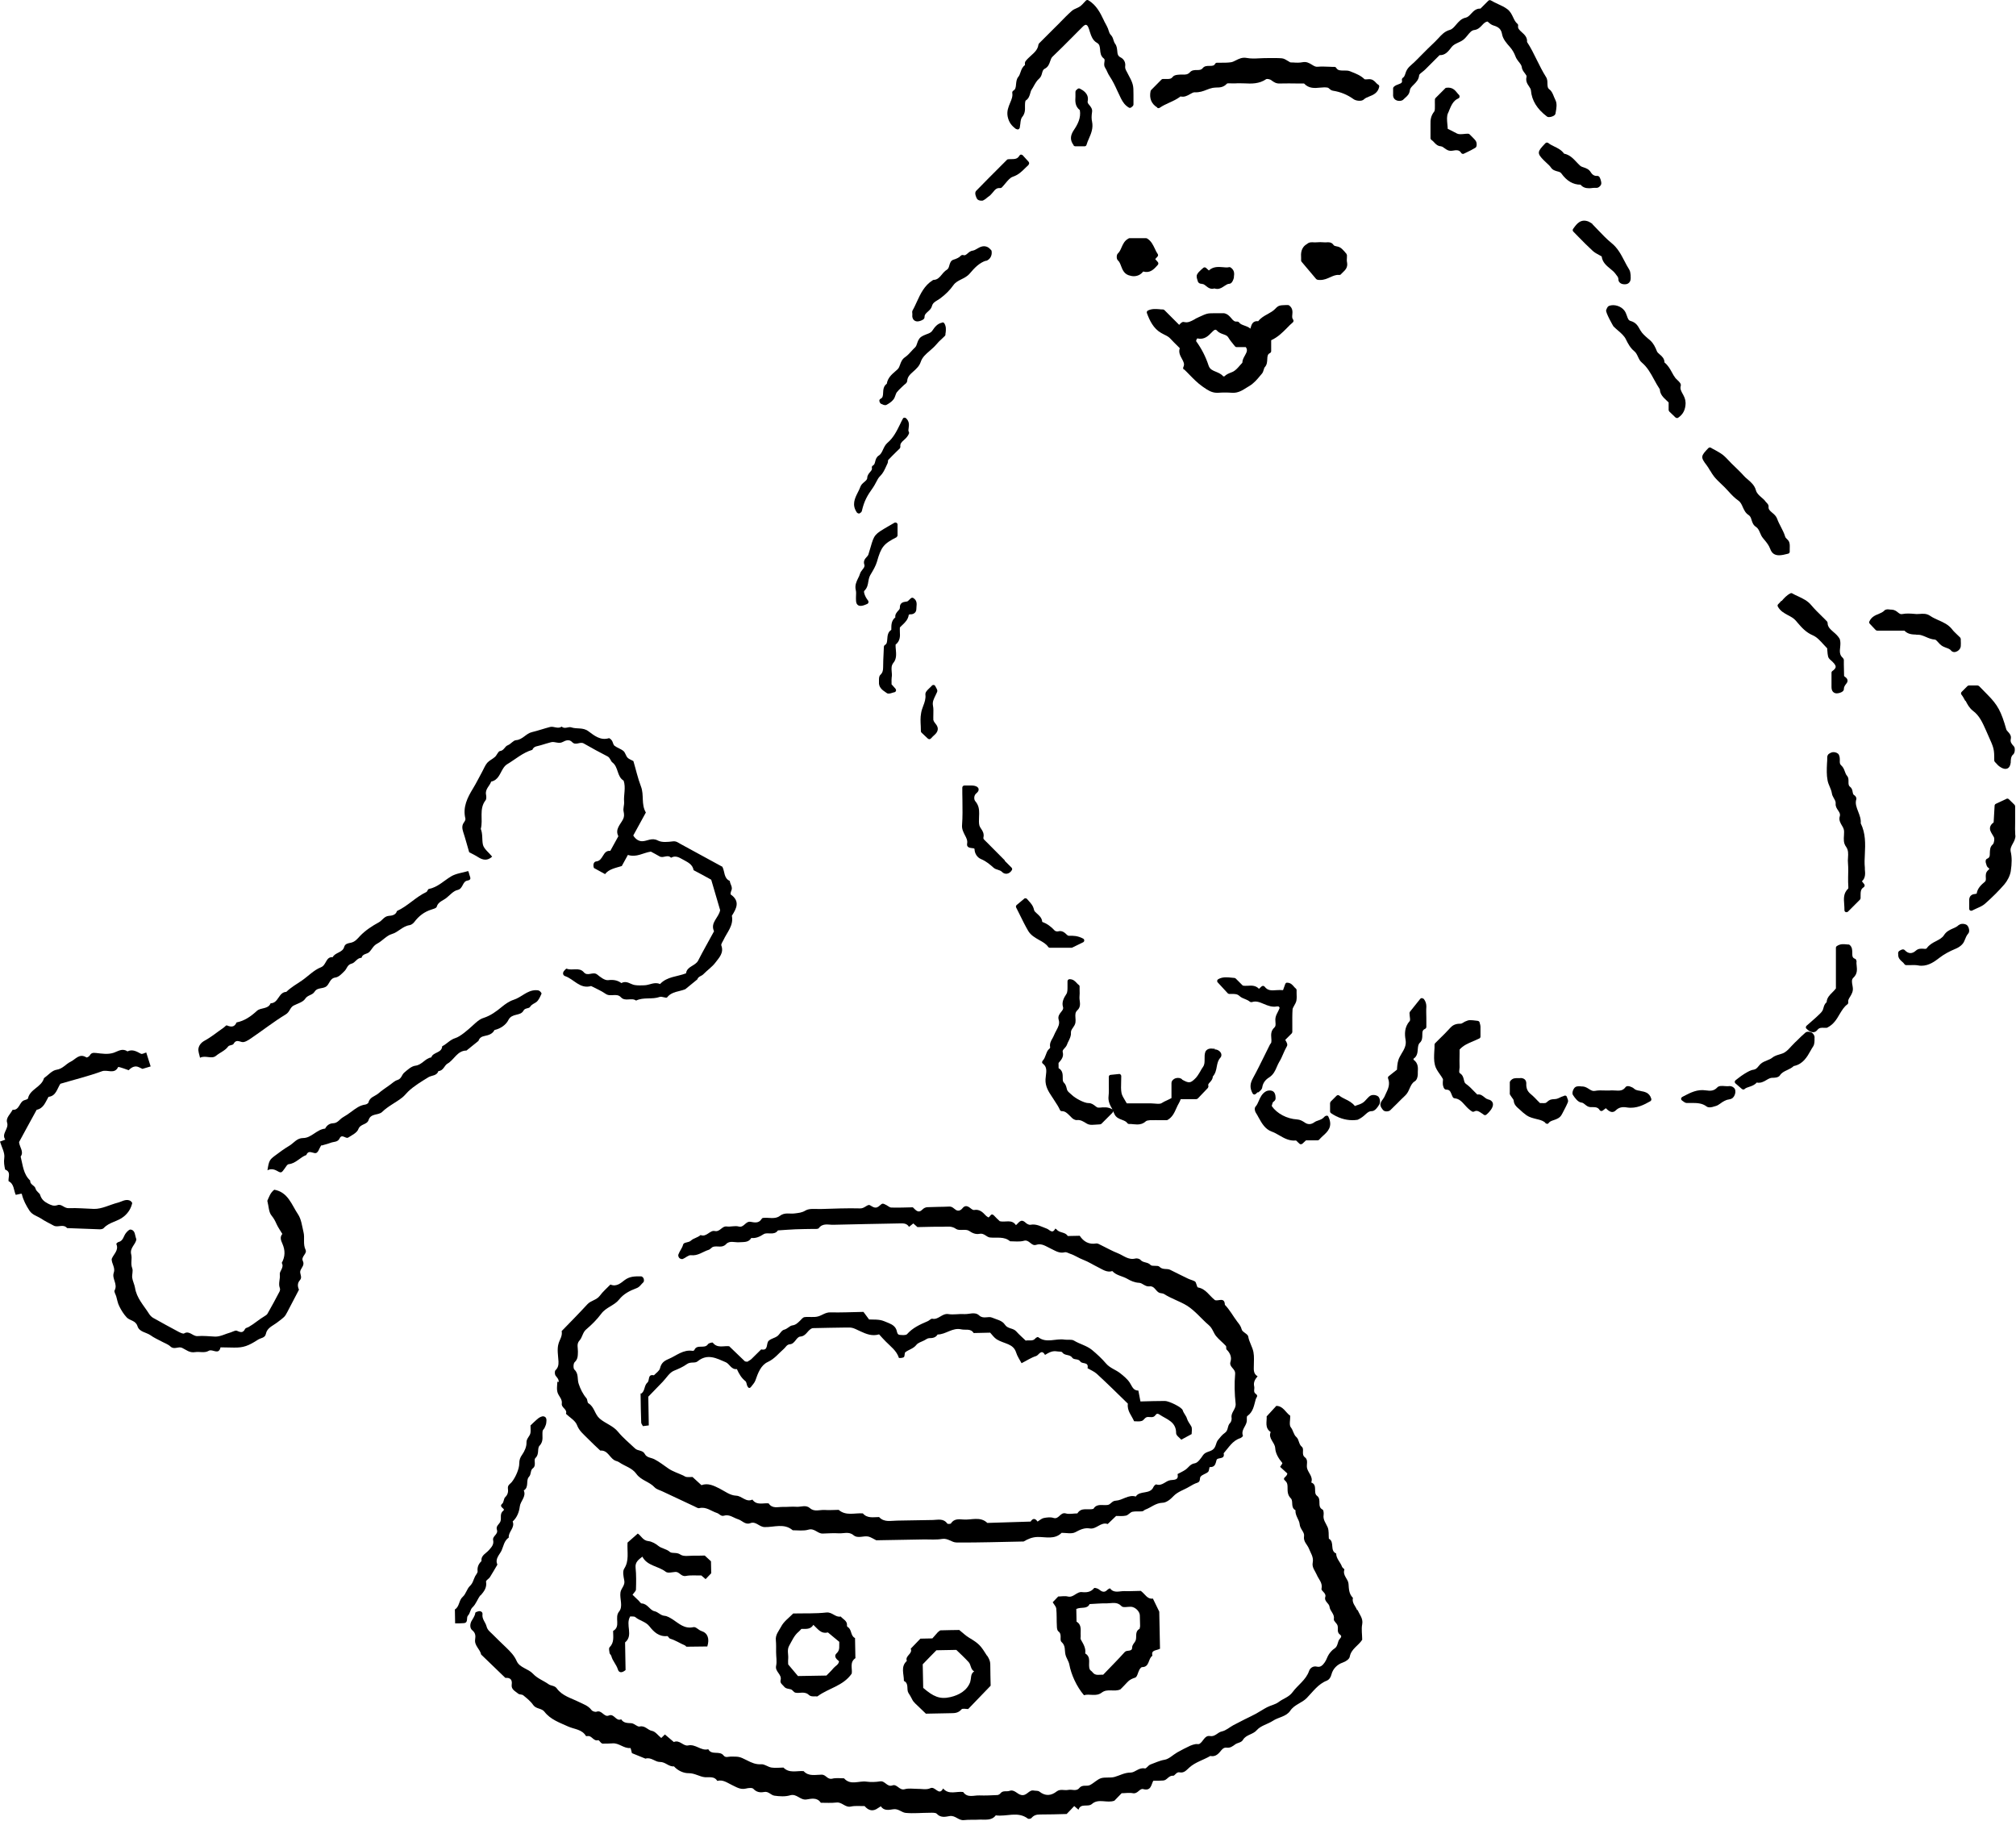 <svg width="165" height="149" viewBox="0 0 165 149" fill="none" xmlns="http://www.w3.org/2000/svg">
<path d="M59.13 70.955C59.33 71.335 59.23 71.875 59.73 72.095C59.75 72.365 60 72.595 59.85 72.905C59.81 72.995 59.77 73.175 59.81 73.205C60.59 73.755 60.28 74.345 59.9 74.945C60.06 75.745 59.5 76.295 59.21 76.935C59.14 77.085 58.99 77.275 59.04 77.385C59.26 77.975 58.85 78.385 58.57 78.755C58.3 79.125 57.88 79.405 57.55 79.745C57.41 79.885 57.15 79.905 57.07 80.155L56.09 80.955C55.59 81.165 54.99 81.125 54.6 81.625C54.53 81.715 54.17 81.525 54 81.585C53.37 81.815 52.67 81.585 52.06 81.885C51.69 81.615 51.17 81.995 50.82 81.615C50.47 81.235 49.97 81.615 49.57 81.335C49.2 81.075 48.78 80.905 48.38 80.695C47.47 80.965 46.97 80.125 46.25 79.885C46.08 79.825 46.03 79.645 46.15 79.475C46.21 79.395 46.34 79.255 46.38 79.275C46.83 79.465 47.4 79.125 47.78 79.565C48.1 79.945 48.53 79.475 48.88 79.755C49.14 79.965 49.49 80.245 49.77 80.215C50.2 80.165 50.53 80.215 50.86 80.455C51.28 80.215 51.59 80.555 51.95 80.615C52.19 80.655 52.48 80.645 52.74 80.635C53.16 80.625 53.57 80.325 54.02 80.535C54.59 79.915 55.43 79.935 56.15 79.655C56.22 79.075 56.9 79.065 57.14 78.615C57.55 77.805 58.01 77.015 58.44 76.215C58.11 75.495 58.83 75.105 58.94 74.485C58.71 73.705 58.47 72.885 58.21 71.995C57.76 71.745 57.27 71.475 56.77 71.215C56.68 70.705 56.24 70.545 55.86 70.325C55.56 70.155 55.27 69.995 54.92 70.195C54.64 69.895 54.28 70.265 53.98 70.085C53.74 69.935 53.48 69.815 53.27 69.695C52.64 69.785 52.1 70.195 51.39 69.965C51.23 70.255 51.05 70.595 50.89 70.875C50.34 71.045 49.84 71.125 49.52 71.535C49.2 71.365 48.91 71.195 48.61 71.035C48.52 70.785 48.58 70.515 48.81 70.495C49.39 70.435 49.32 69.565 49.95 69.635C50.17 69.235 50.39 68.835 50.61 68.435C50.32 67.865 50.77 67.485 50.99 67.055C51.1 66.835 51.09 66.655 51.04 66.415C50.98 66.165 51.1 65.905 51.08 65.625C51.03 65.055 51.24 64.465 51.04 63.885C50.48 63.555 50.63 62.775 50.12 62.395C49.98 62.295 49.95 62.025 49.73 61.905C49.07 61.565 48.42 61.215 47.78 60.845C47.47 60.665 47.13 61.045 46.83 60.735C46.59 60.475 46.29 60.595 46.05 60.725C45.72 60.905 45.41 60.655 45.09 60.745C44.82 60.825 44.54 60.895 44.27 60.985C44.02 61.075 43.69 61.045 43.57 61.365C42.78 61.595 42.18 62.145 41.49 62.555C41.36 62.635 41.25 62.775 41.17 62.905C40.91 63.315 40.78 63.845 40.2 63.965C40.08 64.325 39.69 64.575 39.78 65.035C39.81 65.185 39.82 65.395 39.74 65.495C39.18 66.215 39.56 67.075 39.35 67.835C39.52 68.255 39.44 68.705 39.52 69.105C39.59 69.465 40.01 69.765 40.28 70.105C39.91 70.455 39.53 70.405 39.13 70.145C38.9 69.995 38.64 69.875 38.4 69.745C38.23 69.175 38.09 68.625 37.91 68.085C37.82 67.795 37.79 67.545 37.98 67.295C38.04 67.215 38.11 67.085 38.09 66.995C37.86 66.055 38.25 65.285 38.72 64.515C38.99 64.075 39.21 63.615 39.46 63.165C39.6 62.915 39.7 62.635 39.88 62.425C40.05 62.235 40.31 62.125 40.51 61.945C40.67 61.805 40.77 61.485 40.92 61.465C41.26 61.425 41.3 61.085 41.57 60.985C41.81 60.895 42 60.595 42.23 60.575C42.78 60.535 43.05 60.025 43.54 59.915C44.04 59.795 44.52 59.625 45.02 59.495C45.33 59.415 45.66 59.685 45.97 59.465C46.22 59.695 46.53 59.445 46.75 59.525C47.21 59.685 47.71 59.505 48.16 59.845C48.62 60.185 49.14 60.625 49.83 60.415C49.89 60.395 50.02 60.525 50.08 60.605C50.17 60.735 50.18 60.945 50.3 61.035C50.52 61.205 50.82 61.285 51.03 61.465C51.18 61.595 51.22 61.855 51.36 62.005C51.47 62.125 51.65 62.175 51.84 62.285C52.04 62.955 52.2 63.685 52.46 64.365C52.73 65.055 52.46 65.815 52.86 66.495C52.51 67.135 52.17 67.765 51.83 68.375C52.02 68.695 52.3 68.845 52.55 68.845C52.97 68.845 53.34 68.525 53.84 68.785C54.18 68.965 54.67 68.905 55.08 68.855C55.35 68.825 55.51 68.965 55.69 69.065C56.84 69.685 57.99 70.315 59.14 70.945L59.13 70.955Z" fill="black"/>
<path d="M21.89 98.245C22.01 97.995 22.12 97.605 22.45 97.365C23.58 97.565 23.87 98.605 24.39 99.375C24.66 99.775 24.72 100.335 24.84 100.835C24.96 101.305 24.78 101.805 25.01 102.285C25.16 102.605 24.61 102.835 24.79 103.205C24.94 103.525 24.69 103.725 24.59 103.975C24.49 104.235 24.78 104.505 24.55 104.765C24.34 104.995 24.34 105.265 24.47 105.545C24.16 106.145 23.85 106.745 23.53 107.345C23.3 107.785 23.29 107.775 22.65 108.255C22.31 108.515 21.86 108.665 21.76 109.165C21.69 109.505 21.35 109.485 21.12 109.635C20.33 110.145 19.93 110.295 19.16 110.285C18.79 110.285 18.42 110.265 18.05 110.265C17.9 110.935 17.39 110.365 17.09 110.545C16.74 110.755 16.33 110.595 15.98 110.655C15.51 110.735 15.24 110.465 14.9 110.305C14.59 110.165 14.26 110.485 13.95 110.195C13.75 110.005 13.46 109.915 13.21 109.775C12.91 109.615 12.59 109.475 12.32 109.275C11.96 109.025 11.4 109.015 11.25 108.525C11.1 108.055 10.62 108.085 10.37 107.815C10.12 107.545 9.92 107.225 9.76 106.895C9.63 106.645 9.59 106.355 9.51 106.085C9.46 105.925 9.32 105.705 9.38 105.605C9.66 105.095 9.14 104.635 9.31 104.165C9.46 103.745 9.13 103.415 9.14 103.035C9.29 102.635 9.75 102.325 9.52 101.805C9.51 101.775 9.63 101.655 9.7 101.645C10.1 101.555 10.11 101.135 10.32 100.895C10.42 100.775 10.57 100.615 10.68 100.625C10.93 100.645 11.03 100.865 11.07 101.105C11.09 101.215 11.13 101.325 11.16 101.425C11.1 101.865 10.6 102.115 10.74 102.665C10.83 103.015 10.67 103.395 10.82 103.785C10.91 104.005 10.79 104.305 10.82 104.565C10.86 104.845 11 105.105 11.05 105.385C11.18 106.235 11.76 106.825 12.19 107.505C12.27 107.635 12.39 107.765 12.52 107.845C13.21 108.235 13.91 108.615 14.62 108.995C14.76 109.065 14.98 109.175 15.07 109.125C15.51 108.865 15.77 109.375 16.17 109.345C16.64 109.305 17.12 109.365 17.59 109.385C18.02 109.405 18.46 109.155 18.9 109.035C19.06 108.985 19.27 108.855 19.38 108.905C19.67 109.035 19.89 109.115 20.06 108.755C20.1 108.675 20.25 108.655 20.34 108.605C20.8 108.345 21.19 107.985 21.65 107.715C21.74 107.665 21.84 107.595 21.89 107.515C22.23 106.925 22.55 106.325 22.87 105.715C22.92 105.625 22.94 105.495 22.9 105.405C22.76 105.035 22.95 104.665 22.9 104.285C22.87 104.015 23.28 103.725 23.06 103.355C23.35 102.835 23.35 102.315 23.11 101.775C23 101.525 22.88 101.245 23.11 100.985C22.95 100.715 22.76 100.455 22.63 100.165C22.52 99.915 22.41 99.705 22.22 99.475C21.99 99.195 22 98.735 21.88 98.275L21.89 98.245Z" fill="black"/>
<path d="M1.75 97.685C1.59 97.725 1.44 97.755 1.29 97.785C1.11 97.405 1.17 96.895 0.7 96.665C0.66 96.335 0.93 95.905 0.42 95.715C0.35 95.395 0.3 95.115 0.35 94.755C0.41 94.345 0.14 93.885 0 93.425C0.14 93.375 0.28 93.325 0.43 93.265C0.09 92.765 0.75 92.385 0.58 91.865C0.46 91.485 0.86 91.165 1.03 90.825C1.61 90.875 1.57 90.155 2.01 90.035C2.11 90.005 2.28 89.955 2.29 89.895C2.45 89.125 3.4 88.975 3.6 88.235C3.94 87.995 4.26 87.595 4.64 87.545C5.14 87.465 5.38 87.085 5.77 86.895C6.19 86.695 6.49 86.175 7.07 86.535C7.12 86.565 7.29 86.465 7.34 86.385C7.47 86.165 7.6 86.145 7.87 86.175C8.34 86.225 8.82 86.315 9.31 86.155C9.66 86.035 10.02 85.755 10.43 86.045C10.84 85.845 11.17 86.045 11.53 86.235C11.64 86.295 11.84 86.165 11.97 86.135C12.09 86.525 12.21 86.895 12.33 87.275C12.1 87.345 11.88 87.405 11.66 87.475C11.56 87.425 11.46 87.385 11.36 87.335C11.087 87.209 10.81 87.292 10.53 87.585C10.4 87.535 10.26 87.485 10.11 87.435C9.96 87.385 9.68 87.295 9.67 87.325C9.37 87.945 8.79 87.515 8.36 87.665C7.24 88.075 6.08 88.355 4.94 88.695C4.67 89.105 4.59 89.695 3.97 89.765C3.72 90.185 3.58 90.705 3 90.825C2.75 91.275 2.51 91.725 2.26 92.175C2.02 92.625 1.77 93.065 1.56 93.465C1.6 93.905 1.98 94.245 1.69 94.655C1.87 95.345 1.9 96.085 2.47 96.615C2.44 96.955 2.85 97.005 2.91 97.275C2.97 97.515 3.24 97.635 3.28 97.775C3.39 98.145 3.61 98.335 3.92 98.495C4.18 98.625 4.39 98.735 4.71 98.625C5.04 98.505 5.25 98.895 5.63 98.875C6.31 98.845 7 98.915 7.68 98.935C8.33 98.955 8.98 98.595 9.64 98.425C9.96 98.345 10.26 98.115 10.61 98.245C10.7 98.275 10.83 98.415 10.82 98.465C10.72 98.895 10.51 99.245 10.15 99.545C9.65 99.975 8.94 100.005 8.49 100.505C8.43 100.575 8.28 100.605 8.17 100.605C7.28 100.575 6.38 100.535 5.49 100.505C5.18 100.135 4.74 100.485 4.4 100.305C4.05 100.115 3.69 99.945 3.36 99.725C3.04 99.515 2.66 99.445 2.41 99.075C2.14 98.655 1.91 98.235 1.79 97.735L1.75 97.685Z" fill="black"/>
<path d="M38.32 71.285C38.36 71.385 38.4 71.485 38.42 71.595C38.47 71.785 38.63 72.005 38.26 72.065C37.83 72.135 37.92 72.725 37.45 72.835C37.12 72.905 36.84 73.235 36.56 73.465C36.28 73.705 35.86 73.785 35.74 74.215C35.71 74.325 35.47 74.385 35.32 74.435C34.73 74.615 34.28 74.965 33.91 75.455C33.82 75.575 33.66 75.695 33.52 75.715C32.95 75.795 32.61 76.285 32.06 76.445C31.64 76.565 31.29 77.005 30.89 77.215C30.54 77.395 30.45 77.685 30.22 77.915C30.04 78.095 29.67 78.045 29.59 78.385C29.21 78.385 29.08 78.795 28.77 78.865C28.43 78.955 28.4 79.255 28.22 79.445C28 79.665 27.74 79.955 27.47 79.995C26.96 80.055 26.98 80.585 26.65 80.765C26.36 80.925 25.95 80.825 25.75 81.155C25.57 81.455 25.19 81.415 24.98 81.735C24.8 82.015 24.36 82.125 24.03 82.295C23.73 82.455 23.72 82.815 23.39 83.015C22.4 83.615 21.49 84.335 20.53 84.985C20.31 85.135 20 85.335 19.79 85.275C19.49 85.195 19.3 85.095 19.11 85.435C19.05 85.545 18.76 85.525 18.68 85.635C18.42 85.995 18 86.135 17.68 86.405C17.32 86.705 16.82 86.335 16.37 86.565C16.32 86.295 16.19 86.015 16.25 85.775C16.3 85.535 16.47 85.315 16.75 85.165C17.3 84.865 17.79 84.456 18.31 84.096C18.4 84.035 18.51 83.895 18.56 83.915C18.9 84.055 19.19 84.085 19.36 83.675C20.02 83.545 20.54 83.175 21.03 82.725C21.35 82.435 21.94 82.615 22.15 82.106C22.8 82.106 22.79 81.195 23.43 81.175C23.81 80.805 24.27 80.545 24.71 80.245C25.23 79.885 25.69 79.385 26.26 79.165C26.73 78.985 26.65 78.285 27.23 78.335C27.43 77.935 28.04 77.975 28.17 77.495C28.24 77.235 28.49 77.195 28.7 77.155C29.05 77.085 29.23 76.855 29.47 76.595C29.9 76.145 30.45 75.785 31 75.485C31.29 75.335 31.43 74.995 31.81 74.955C32.07 74.935 32.39 74.895 32.49 74.555C33.37 74.155 34.02 73.415 34.89 73.005C34.98 72.965 35.01 72.775 35.09 72.755C35.81 72.615 36.31 72.095 36.9 71.735C37.32 71.475 37.87 71.425 38.36 71.275L38.32 71.285Z" fill="black"/>
<path d="M26.31 93.715C26.09 93.995 26.06 94.425 25.74 94.365C25.45 94.305 25.22 94.155 25.07 94.525C24.56 94.705 24.22 95.215 23.63 95.275C23.51 95.285 23.4 95.485 23.31 95.615C23.04 95.985 23.03 96.025 22.68 95.825C22.41 95.675 22.16 95.635 21.89 95.775C22.01 94.985 22.07 94.905 22.51 94.575C22.89 94.285 23.28 94.005 23.68 93.765C24.04 93.555 24.29 93.135 24.81 93.135C25.49 93.135 25.92 92.425 26.61 92.365C26.75 92.095 26.97 91.935 27.27 91.925C27.65 91.915 27.81 91.575 28.09 91.425C28.32 91.295 28.53 91.145 28.75 90.985C29.1 90.725 29.44 90.455 29.9 90.395C29.99 90.385 30.14 90.295 30.16 90.225C30.26 89.775 30.71 89.715 30.98 89.475C31.25 89.235 31.57 89.035 31.87 88.815C32.09 88.665 32.29 88.455 32.53 88.385C32.86 88.285 32.88 87.965 33.07 87.795C33.35 87.555 33.67 87.255 34 87.215C34.55 87.145 34.79 86.615 35.3 86.535C35.44 86.085 36.16 86.195 36.19 85.625C36.57 85.435 36.84 85.085 37.27 84.955C37.67 84.835 38.31 84.275 38.68 83.935C38.95 83.685 39.24 83.405 39.58 83.305C40.16 83.115 40.62 82.775 41.08 82.395C41.36 82.165 41.69 81.935 42.03 81.825C42.67 81.625 43.12 81.055 43.83 81.035C43.93 81.035 44.05 81.035 44.14 81.085C44.22 81.135 44.34 81.275 44.32 81.325C44.21 81.565 44.1 81.845 43.9 82.005C43.73 82.135 43.53 82.175 43.39 82.395C43.28 82.565 42.97 82.465 42.84 82.715C42.59 83.175 41.9 82.895 41.61 83.475C41.42 83.865 40.97 84.185 40.47 84.295C40.3 84.635 39.98 84.715 39.65 84.785C39.4 84.835 39.24 84.945 39.16 85.185L38.18 85.975C37.42 85.975 37.17 86.745 36.61 87.055C36.37 87.195 36.29 87.635 35.88 87.655C35.75 88.055 35.34 87.995 35.07 88.155C34.49 88.515 33.89 88.865 33.39 89.345C33.24 89.495 33.12 89.655 32.94 89.805C32.4 90.235 31.77 90.515 31.27 91.005C30.98 91.285 30.35 91.095 30.17 91.655C30.04 92.065 29.5 91.955 29.33 92.405C29.22 92.705 28.8 92.905 28.5 93.095C28.29 93.225 27.98 92.755 27.79 93.175C27.64 93.485 27.31 93.425 27.06 93.525C26.8 93.625 26.53 93.685 26.33 93.745L26.31 93.715Z" fill="black"/>
<path d="M45.62 113.074C45.6 113.394 45.54 113.754 45.66 114.034C45.78 114.314 46.03 114.524 45.98 114.874C45.93 115.214 46.46 115.324 46.32 115.704C46.63 116.004 47.08 116.254 47.22 116.614C47.4 117.104 47.76 117.374 48.08 117.704C48.42 118.054 48.78 118.384 49.13 118.714C49.72 118.664 49.88 119.254 50.27 119.494C50.4 119.574 50.56 119.584 50.68 119.674C51.14 119.994 51.73 120.124 52.08 120.614C52.46 121.154 53.15 121.254 53.58 121.724C53.74 121.894 54.02 121.954 54.24 122.064C55.1 122.464 55.96 122.874 56.82 123.274C56.96 123.334 57.12 123.454 57.23 123.424C57.8 123.284 58.21 123.674 58.69 123.824C58.87 123.884 59.01 124.114 59.24 124.044C59.7 123.904 60.02 124.214 60.41 124.334C60.74 124.434 61 124.814 61.41 124.654C61.87 124.474 62.13 124.964 62.58 124.974C63.35 124.994 64.18 124.634 64.88 125.234C65.31 125.234 65.77 125.304 66.17 125.184C66.67 125.044 66.92 125.524 67.34 125.504C67.77 125.494 68.2 125.454 68.63 125.484C69.04 125.514 69.47 125.314 69.85 125.634C70.22 125.944 70.68 125.654 71.09 125.754C71.28 125.804 71.45 125.924 71.72 126.054L75.66 125.984C76.15 125.984 76.64 126.024 77.11 125.944C77.58 125.864 77.9 126.234 78.28 126.234C80.11 126.254 81.95 126.184 83.78 126.154C84.14 125.944 84.48 125.794 84.93 125.784C85.59 125.774 86.32 126.014 86.89 125.444C87.27 125.444 87.71 125.554 88.01 125.394C88.4 125.184 88.76 125.014 89.18 125.084C89.74 125.184 90.09 124.524 90.66 124.724C90.89 124.504 91.12 124.284 91.35 124.064C91.62 124.064 91.9 124.094 92.16 124.034C92.34 123.994 92.49 123.774 92.67 123.724C92.93 123.664 93.21 123.714 93.48 123.684C93.57 123.684 93.65 123.574 93.74 123.544C94.21 123.374 94.58 123.004 95.14 122.984C95.45 122.984 95.8 122.704 96.03 122.454C96.4 122.064 96.9 121.934 97.33 121.674C97.55 121.544 97.77 121.414 98 121.344C98.28 121.254 98.16 120.984 98.26 120.854C98.39 120.674 98.69 120.624 98.87 120.464C98.97 120.384 98.97 120.064 99.01 120.064C99.44 120.084 99.48 119.814 99.57 119.484C99.64 119.234 100.28 119.484 100.15 118.934C100.56 118.474 100.87 117.894 101.52 117.694C101.6 117.664 101.74 117.534 101.73 117.504C101.55 117.034 101.98 116.734 102.04 116.334C102.07 116.184 102.01 115.934 102.09 115.884C102.57 115.544 102.63 115.034 102.77 114.534C102.82 114.344 103.02 114.244 102.77 114.064C102.55 113.914 102.7 113.664 102.65 113.464C102.57 113.124 102.72 112.874 102.93 112.634C102.59 112.444 102.61 112.114 102.62 111.794C102.62 111.414 102.66 111.034 102.59 110.664C102.51 110.224 102.24 109.844 102.16 109.374C102.13 109.164 101.68 109.024 101.63 108.804C101.56 108.524 101.41 108.354 101.25 108.144C100.91 107.694 100.65 107.194 100.25 106.784C100.23 106.104 99.69 106.524 99.43 106.394C98.97 106.034 98.69 105.474 98.05 105.364C97.94 105.344 97.93 104.934 97.79 104.864C97.63 104.774 97.43 104.734 97.24 104.644C96.75 104.404 96.25 104.164 95.76 103.914C95.51 103.794 95.16 103.944 94.89 103.664C94.75 103.524 94.3 103.664 94.17 103.524C93.93 103.264 93.57 103.364 93.35 103.114C93.27 103.014 93.06 102.964 92.93 102.994C92.35 103.144 91.95 102.744 91.49 102.564C91.03 102.384 90.59 102.134 90.14 101.914C90.01 101.854 89.85 101.744 89.72 101.764C89.12 101.864 88.69 101.614 88.37 101.134L87.39 101.154C87.19 100.804 86.71 100.924 86.48 100.614C86.45 100.584 86.4 100.564 86.37 100.544C86.13 101.034 85.89 100.614 85.66 100.544C85.23 100.394 84.83 100.134 84.33 100.234C84.21 100.254 84.03 100.154 83.93 100.054C83.54 99.694 83.38 100.084 83.15 100.264C82.81 99.754 82.27 100.054 81.83 99.944C81.67 99.794 81.51 99.654 81.37 99.494C81.11 99.214 81.06 99.564 80.9 99.634C80.83 99.584 80.74 99.544 80.68 99.474C80.42 99.194 80.16 98.944 79.72 99.024C79.61 99.044 79.46 98.894 79.33 98.804C79.12 98.664 78.94 98.674 78.78 98.874C78.63 99.064 78.43 99.144 78.23 99.014C78.06 98.904 77.94 98.734 77.69 98.744C77.1 98.774 76.5 98.764 75.91 98.794C75.77 98.794 75.6 98.874 75.51 98.974C75.15 99.344 74.95 99.024 74.71 98.804C74.13 98.814 73.54 98.844 72.95 98.824C72.82 98.824 72.68 98.694 72.55 98.624C72.27 98.484 72.23 98.444 72.01 98.654C71.69 98.954 71.51 98.814 71.2 98.634C71.01 98.524 70.76 98.904 70.41 98.894C69.33 98.864 68.25 98.914 67.17 98.944C66.75 98.954 66.25 98.874 65.93 99.064C65.62 99.254 65.35 99.264 65.05 99.304C64.65 99.364 64.23 99.194 63.83 99.504C63.43 99.814 62.91 99.614 62.44 99.674C62.4 99.674 62.35 99.734 62.32 99.774C62.1 100.134 61.73 100.044 61.45 99.994C61.01 99.904 60.9 100.504 60.45 100.374C60.15 100.294 59.8 100.414 59.49 100.374C59.08 100.314 58.94 100.844 58.49 100.744C58.1 100.664 57.82 101.274 57.34 101.074C57.11 101.284 56.76 101.334 56.57 101.514C56.36 101.724 55.97 101.634 55.91 101.854C55.83 102.164 55.62 102.384 55.52 102.674C55.49 102.754 55.54 102.894 55.6 102.954C55.66 103.014 55.8 103.064 55.88 103.034C56.11 102.944 56.34 102.704 56.55 102.724C57.12 102.794 57.52 102.434 58 102.284C58.14 102.244 58.24 102.074 58.38 102.034C58.72 101.934 59.11 102.164 59.43 101.814C59.72 101.504 60.14 101.694 60.5 101.664C60.87 101.634 61.26 101.704 61.49 101.314C61.87 101.354 62.17 101.214 62.5 101.004C62.82 100.804 63.36 101.144 63.67 100.694C64.15 100.664 64.62 100.624 65.1 100.604C65.58 100.584 66.07 100.584 66.56 100.574C66.72 100.574 66.95 100.594 67.01 100.514C67.34 100.074 67.79 100.244 68.2 100.234C69.98 100.184 71.76 100.164 73.54 100.124C73.86 100.124 74.19 100.064 74.4 100.404C74.52 100.314 74.63 100.224 74.75 100.124C74.85 100.214 74.97 100.314 75.09 100.424C75.79 100.414 76.49 100.384 77.19 100.394C77.54 100.394 77.89 100.314 78.25 100.574C78.51 100.754 79.03 100.554 79.3 100.724C79.59 100.924 79.86 101.034 80.17 100.974C80.54 100.894 80.74 101.244 81.02 101.274C81.58 101.334 82.18 101.164 82.67 101.584C83.05 101.584 83.45 101.644 83.8 101.544C84.25 101.414 84.4 102.014 84.81 101.874C85.26 101.724 85.61 102.004 85.98 102.174C86.35 102.344 86.69 102.604 87.15 102.484C87.28 102.454 87.44 102.554 87.58 102.604C87.96 102.724 88.29 102.964 88.67 103.104C89.09 103.264 89.47 103.514 89.88 103.714C90.25 103.894 90.59 104.164 91.04 104.024C91.36 104.384 91.85 104.424 92.24 104.644C92.55 104.824 92.85 104.964 93.24 104.984C93.5 104.994 93.73 105.324 94.09 105.274C94.47 105.224 94.58 105.634 94.85 105.784C94.98 105.854 95.16 105.824 95.28 105.904C95.87 106.284 96.57 106.494 97.15 106.854C97.82 107.274 98.33 107.934 98.94 108.454C99.24 108.704 99.31 109.074 99.53 109.344C99.77 109.634 100.07 109.864 100.33 110.144C100.39 110.204 100.33 110.384 100.39 110.444C100.68 110.724 100.83 111.074 100.71 111.444C100.57 111.894 101.13 111.994 101.09 112.444C101.02 113.244 101.04 114.064 101.13 114.864C101.18 115.334 100.72 115.584 100.8 116.034C100.82 116.164 100.77 116.364 100.68 116.454C100.44 116.674 100.55 117.064 100.25 117.264C100.03 117.414 99.86 117.634 99.69 117.844C99.5 118.074 99.54 118.434 99.25 118.644C99 118.824 98.66 118.804 98.46 119.094C98.28 119.354 98.04 119.714 97.79 119.754C97.4 119.814 97.28 120.104 97.03 120.274C96.83 120.414 96.6 120.514 96.38 120.634C96.48 121.134 96.14 121.094 95.8 121.134C95.4 121.184 95.12 121.644 94.64 121.484C94.59 121.464 94.45 121.594 94.41 121.684C94.13 122.344 93.29 121.944 92.96 122.474C92.35 122.294 91.88 122.784 91.32 122.814C91 122.824 90.91 123.134 90.65 123.164C90.25 123.224 89.77 123.014 89.49 123.484C89.05 123.604 88.5 123.324 88.18 123.854C87.86 123.854 87.51 123.944 87.22 123.854C86.77 123.734 86.67 124.374 86.22 124.224C85.98 124.144 85.68 124.184 85.42 124.234C85.24 124.274 85.09 124.424 84.92 124.524C84.73 124.254 84.54 124.224 84.35 124.524C83.17 124.564 81.99 124.594 80.81 124.634C80.22 124.074 79.5 124.414 78.83 124.354C78.47 124.324 78.08 124.284 77.83 124.674C77.8 124.724 77.56 124.734 77.53 124.684C77.21 124.244 76.77 124.384 76.35 124.394C75.38 124.404 74.41 124.434 73.44 124.444C72.93 124.444 72.37 124.614 71.95 124.154C71.49 124.154 70.99 124.284 70.62 123.854C69.95 123.804 69.24 124.084 68.64 123.564C68.26 123.564 67.88 123.604 67.51 123.574C67.1 123.544 66.66 123.754 66.29 123.424C65.96 123.134 65.57 123.334 65.21 123.314C64.83 123.284 64.45 123.334 64.08 123.324C63.67 123.314 63.21 123.494 62.91 123.034C62.46 122.984 61.93 123.224 61.58 122.724C61.06 122.974 60.73 122.424 60.25 122.404C59.75 122.384 59.33 122.044 58.88 121.814C58.42 121.584 57.94 121.344 57.41 121.544C57.15 121.304 56.92 121.094 56.68 120.874C56.52 120.874 56.35 120.894 56.19 120.874C56.1 120.864 56.01 120.804 55.92 120.754C55.51 120.564 55.06 120.424 54.71 120.184C54.33 119.924 53.97 119.634 53.56 119.424C53.29 119.284 52.93 119.304 52.77 118.984C52.6 118.664 52.2 118.754 51.98 118.544C51.51 118.094 51 117.684 50.59 117.184C50.18 116.674 49.55 116.504 49.08 116.094C48.67 115.744 48.65 115.134 48.16 114.844C48.06 114.784 48.09 114.544 48 114.434C47.7 114.084 47.5 113.664 47.36 113.244C47.23 112.864 47.38 112.424 47.01 112.084C46.91 111.994 46.92 111.584 47.03 111.484C47.31 111.224 47.29 110.934 47.3 110.614C47.31 110.314 47.17 109.984 47.43 109.704C47.67 109.444 47.68 109.044 47.98 108.794C48.43 108.414 48.86 107.984 49.21 107.514C49.6 106.984 50.28 106.844 50.67 106.354C51.04 105.884 51.54 105.634 52.07 105.434C52.36 105.334 52.47 105.104 52.66 104.934C52.72 104.884 52.71 104.724 52.68 104.634C52.65 104.554 52.54 104.444 52.46 104.454C52 104.454 51.56 104.434 51.12 104.764C50.84 104.974 50.47 105.344 49.96 105.124C49.67 105.424 49.34 105.704 49.09 106.044C48.82 106.404 48.37 106.424 48.08 106.734C47.39 107.484 46.67 108.214 45.97 108.934C46.05 109.344 45.8 109.634 45.71 109.974C45.58 110.414 45.68 110.934 45.71 111.424C45.72 111.704 45.68 111.934 45.46 112.144C45.39 112.214 45.4 112.464 45.46 112.564C45.58 112.734 45.74 112.854 45.73 113.104L45.62 113.074Z" fill="black"/>
<path d="M111.07 131.765C110.94 131.435 110.63 131.175 110.73 130.765C110.4 130.445 110.4 130.035 110.37 129.615C110.34 129.215 109.87 128.935 110.03 128.455C110.05 128.405 109.87 128.315 109.84 128.225C109.71 127.845 109.36 127.565 109.36 127.135C108.81 126.905 109.26 126.185 108.76 125.925C108.73 125.615 108.78 125.265 108.66 124.985C108.52 124.655 108.27 124.385 108.33 123.985C108.35 123.845 108.33 123.585 108.25 123.545C107.76 123.305 108.2 122.715 107.79 122.415C107.45 122.165 107.87 121.525 107.32 121.325C107.49 120.855 107.08 120.555 106.98 120.165C106.9 119.865 107.11 119.495 106.8 119.265C106.48 119.025 106.78 118.595 106.55 118.405C106.28 118.185 106.34 117.825 106.1 117.605C105.87 117.405 105.85 117.065 105.65 116.815C105.49 116.615 105.61 116.195 105.6 115.865C105.22 115.605 105.03 115.065 104.46 115.055C104.2 115.345 103.94 115.615 103.67 115.915C103.7 116.335 103.49 116.855 104 117.195C103.77 117.725 104.34 118.025 104.37 118.515C104.4 118.965 104.65 119.365 104.95 119.725C104.98 119.765 104.83 119.955 104.77 120.045C104.98 120.245 105.21 120.445 105.36 120.585C105.33 120.905 104.89 120.925 105.19 121.185C105.38 121.355 105.38 121.545 105.38 121.755C105.38 122.065 105.38 122.355 105.65 122.625C105.88 122.855 105.6 123.375 106.03 123.595C105.99 124.035 106.34 124.375 106.37 124.735C106.4 125.145 106.79 125.385 106.73 125.725C106.66 126.165 106.99 126.395 107.12 126.715C107.27 127.095 107.53 127.435 107.44 127.875C107.36 128.275 107.63 128.545 107.77 128.875C107.92 129.245 108.27 129.535 108.16 130.025C108.12 130.205 108.57 130.375 108.47 130.685C108.35 131.065 108.79 131.195 108.82 131.515C108.86 131.865 109.25 132.085 109.17 132.515C109.14 132.665 109.41 132.835 109.47 133.025C109.55 133.265 109.39 133.565 109.66 133.765C109.84 133.895 109.77 133.985 109.66 134.115C109.45 134.335 109.53 134.715 109.22 134.915C109.04 135.025 108.89 135.205 108.77 135.375C108.63 135.585 108.57 135.835 108.43 136.035C108.28 136.245 108.1 136.475 107.78 136.395C107.45 136.315 107.21 136.535 107.14 136.755C106.88 137.495 106.22 137.895 105.79 138.485C105.49 138.895 105.03 139.005 104.66 139.285C104.39 139.495 104.02 139.555 103.71 139.715C103.4 139.875 103.11 140.075 102.8 140.245C102.49 140.415 102.18 140.555 101.86 140.715C101.55 140.875 101.24 141.035 100.93 141.195C100.62 141.365 100.34 141.625 100.01 141.695C99.65 141.765 99.46 142.155 99.02 142.075C98.59 142.005 98.48 142.535 98.17 142.715C98.09 142.765 97.95 142.715 97.85 142.735C97.7 142.765 97.55 142.805 97.42 142.865C97.06 143.035 96.7 143.215 96.35 143.415C96 143.615 95.68 143.955 95.32 144.015C94.9 144.085 94.55 144.265 94.18 144.395C93.95 144.475 93.83 144.765 93.69 144.725C93.21 144.625 92.91 145.065 92.53 145.065C92.03 145.065 91.65 145.305 91.21 145.425C90.86 145.515 90.45 145.425 90.11 145.525C89.79 145.635 89.53 145.925 89.21 146.085C88.94 146.225 88.59 146.015 88.33 146.335C88.1 146.625 87.72 146.415 87.42 146.485C87.11 146.545 86.78 146.385 86.49 146.605C86.02 146.975 85.55 147.005 85.06 146.615C84.95 146.535 84.76 146.565 84.61 146.535C84.21 146.455 84.06 146.975 83.61 146.905C83.24 146.845 83.04 146.415 82.61 146.565C82.38 146.645 82.08 146.505 81.88 146.765C81.83 146.835 81.71 146.905 81.62 146.905C81.14 146.925 80.65 146.955 80.16 146.935C79.71 146.915 79.18 147.165 78.83 146.655C78.28 146.575 77.65 146.915 77.19 146.365C76.85 147.025 76.54 146.145 76.14 146.345C75.83 146.495 75.4 146.385 75.02 146.395C74.7 146.395 74.35 146.335 74.05 146.425C73.61 146.555 73.42 145.975 73.04 146.115C72.6 146.275 72.44 145.715 72.03 145.785C71.66 145.845 71.27 145.855 70.9 145.805C70.29 145.725 69.61 146.135 69.08 145.535C68.76 145.535 68.42 145.485 68.11 145.565C67.72 145.655 67.6 145.235 67.26 145.235C66.75 145.235 66.19 145.405 65.77 144.945C65.21 144.905 64.6 145.145 64.12 144.655C63.8 144.655 63.47 144.705 63.15 144.655C62.86 144.615 62.58 144.365 62.31 144.385C61.86 144.415 61.51 144.255 61.14 144.065C60.49 143.735 60.48 143.765 59.82 143.755C59.62 143.755 59.38 143.875 59.22 143.665C58.9 143.245 58.24 143.675 57.97 143.155C57.37 143.315 56.94 142.705 56.31 142.845C55.93 142.925 55.62 142.355 55.15 142.565C54.91 142.355 54.67 142.155 54.42 141.945C54.32 142.035 54.21 142.145 54.12 142.235C53.86 142.025 53.64 141.705 53.37 141.655C53.01 141.595 52.8 141.195 52.36 141.295C52.17 141.345 51.92 141.045 51.68 141.025C51.35 141.005 51.04 141.025 50.84 140.705C50.41 140.905 50.27 140.205 49.83 140.395C49.44 140.565 49.26 139.915 48.82 140.085C48.71 140.125 48.48 140.045 48.41 139.945C48.14 139.585 47.74 139.465 47.38 139.285C46.74 138.965 46.02 138.795 45.57 138.175C45.4 137.935 45.09 137.975 44.9 137.835C44.48 137.535 43.99 137.375 43.62 136.975C43.24 136.565 42.53 136.485 42.29 135.945C42.09 135.485 41.78 135.175 41.44 134.845C41.05 134.465 40.66 134.105 40.28 133.715C40.1 133.535 39.9 133.405 39.82 133.095C39.74 132.765 39.43 132.505 39.49 132.095C39.51 131.945 39.35 131.815 39.16 131.865C39.07 131.885 38.91 131.935 38.9 131.995C38.87 132.265 38.7 132.455 38.58 132.685C38.48 132.875 38.42 133.235 38.66 133.425C38.92 133.635 38.93 133.885 38.89 134.145C38.8 134.675 39.29 134.955 39.38 135.405L41.36 137.315C41.77 137.285 41.94 137.465 41.88 137.875C41.83 138.275 42.18 138.405 42.41 138.605C42.51 138.695 42.73 138.655 42.83 138.745C43.12 138.985 43.43 139.225 43.64 139.535C43.88 139.875 44.33 139.785 44.56 140.085C45.05 140.725 45.8 140.975 46.5 141.295C47.01 141.525 47.63 141.515 47.96 142.075C47.97 142.095 48.06 142.075 48.12 142.075C48.45 142.045 48.58 142.525 48.96 142.415C49.01 142.395 49.11 142.555 49.19 142.625C49.23 142.655 49.28 142.695 49.32 142.695C49.59 142.695 49.86 142.695 50.13 142.675C50.66 142.625 51.06 143.115 51.6 143.055C51.62 143.055 51.68 143.325 51.72 143.475L52.83 143.925C53.28 143.775 53.63 144.205 54 144.195C54.47 144.185 54.73 144.605 55.16 144.555C55.48 144.915 55.96 145.125 56.37 145.115C56.88 145.115 57.25 145.405 57.7 145.445C58.06 145.475 58.46 145.345 58.71 145.745C59.16 145.625 59.5 145.885 59.87 146.065C60.24 146.235 60.58 146.485 61.04 146.375C61.24 146.325 61.56 146.285 61.66 146.395C61.92 146.675 62.21 146.715 62.53 146.655C62.9 146.575 63.09 146.915 63.38 146.955C63.8 147.015 64.27 147.045 64.67 146.925C65.21 146.765 65.49 147.345 66.01 147.265C66.4 147.205 66.88 147.075 67.18 147.535C67.61 147.535 68.04 147.565 68.47 147.515C68.92 147.465 69.17 147.945 69.64 147.845C70 147.765 70.39 147.815 70.76 147.805C71.09 148.185 71.45 148.275 71.87 147.965C71.94 147.915 72.09 147.825 72.09 147.825C72.36 148.225 72.77 148.115 73.12 148.065C73.53 148.005 73.8 148.335 74.13 148.365C74.77 148.425 75.42 148.355 76.07 148.355C76.27 148.355 76.56 148.325 76.67 148.435C76.99 148.785 77.38 148.685 77.72 148.625C78.19 148.545 78.45 149.005 78.89 148.955C79.32 148.905 79.75 148.945 80.18 148.915C80.64 148.895 81.15 149.025 81.5 148.565C82.37 148.695 83.3 148.205 84.13 148.835C84.19 148.875 84.37 148.845 84.42 148.785C84.61 148.555 84.83 148.495 85.12 148.495C85.87 148.495 86.61 148.475 87.3 148.455C87.55 148.195 87.74 148.005 87.92 147.805C88.04 147.905 88.15 148.005 88.27 148.105C88.45 147.535 89.04 147.925 89.37 147.635C89.91 147.155 90.61 147.595 91.21 147.365C91.4 147.175 91.58 146.975 91.8 146.755C92.09 146.755 92.42 146.695 92.73 146.755C93.12 146.825 93.27 146.345 93.56 146.415C94.21 146.595 94.21 146.075 94.39 145.735C94.66 145.735 94.93 145.735 95.2 145.715C95.52 145.705 95.64 145.285 96.02 145.325C96.15 145.335 96.28 144.995 96.54 145.045C96.92 145.125 97.11 144.855 97.35 144.645C97.84 144.205 98.5 144.035 99.06 143.705C99.42 143.785 99.66 143.605 99.88 143.335C100.01 143.175 100.14 142.995 100.4 143.025C100.69 143.065 100.88 142.915 101.1 142.755C101.29 142.615 101.6 142.625 101.74 142.375C102 141.945 102.55 141.965 102.88 141.575C103.19 141.225 103.75 141.105 104.17 140.835C104.63 140.525 105.27 140.495 105.6 140.005C105.94 139.495 106.55 139.375 106.95 138.965C107.46 138.445 107.88 137.815 108.61 137.535C108.76 137.475 108.91 137.295 108.97 137.045C109.09 136.565 109.45 136.215 109.89 136.065C110.18 135.965 110.44 135.765 110.47 135.585C110.59 134.935 111.18 134.685 111.49 134.195C111.49 133.785 111.41 133.335 111.49 132.925C111.58 132.445 111.27 132.145 111.12 131.765H111.07Z" fill="black"/>
<path d="M52.43 114.003C52.43 114.003 52.43 114.103 52.43 114.163C52.44 114.913 52.45 115.673 52.48 116.423C52.48 116.513 52.57 116.603 52.62 116.713C52.76 116.693 52.9 116.683 53.1 116.653L53.06 114.303C53.49 113.853 53.86 113.473 54.24 113.083C54.54 112.773 54.79 112.333 55.15 112.183C55.52 112.033 55.91 111.863 56.21 111.643C56.52 111.413 56.87 111.593 57.09 111.413C57.9 110.743 58.65 111.163 59.4 111.483C59.72 111.623 59.85 112.103 60.31 112.043C60.48 112.423 60.68 112.773 61.01 113.033C61.11 113.113 61.1 113.313 61.17 113.443C61.25 113.603 61.36 113.653 61.49 113.473C61.61 113.303 61.75 113.183 61.83 112.963C62.03 112.383 62.27 111.723 62.84 111.463C63.4 111.203 63.73 110.753 64.16 110.383C64.31 110.253 64.39 110.033 64.65 110.013C65.07 109.983 65.17 109.413 65.5 109.383C66.02 109.343 66.1 108.803 66.51 108.693C67.43 108.673 68.34 108.653 69.26 108.643C69.74 108.643 69.74 108.623 70.42 108.953C70.9 109.173 71.37 109.373 71.95 109.203C72.13 109.403 72.31 109.603 72.5 109.793C72.9 110.203 73.38 110.533 73.57 111.123C73.57 111.153 73.89 111.143 73.98 111.063C74.07 110.973 74.01 110.713 74.11 110.653C74.39 110.443 74.76 110.373 75 110.063C75.14 109.883 75.42 109.813 75.65 109.693C75.78 109.623 75.92 109.513 76.05 109.513C76.33 109.513 76.58 109.473 76.74 109.213C77.42 109.213 77.95 108.623 78.68 108.793C79.03 108.873 79.44 108.694 79.69 109.094L81.04 109.063C81.2 109.233 81.36 109.473 81.58 109.613C81.87 109.793 82.22 109.883 82.54 110.023C82.83 110.153 83.05 110.333 83.16 110.673C83.26 111.003 83.47 111.293 83.61 111.563C84.01 111.363 84.39 111.103 84.81 110.973C85.02 110.903 85.23 110.363 85.53 110.883C85.83 110.703 86.13 110.524 86.5 110.594C86.65 110.624 86.88 110.593 86.94 110.673C87.14 110.973 87.55 110.814 87.75 111.104C87.9 111.324 88.25 111.153 88.43 111.433C88.57 111.643 89.13 111.433 89.01 111.973C89.26 112.123 89.55 112.233 89.77 112.433C90.64 113.233 91.48 114.063 92.31 114.873C92.23 115.473 92.63 115.853 92.82 116.313C93.04 116.313 93.27 116.353 93.46 116.283C93.64 116.223 93.71 115.953 93.97 115.963C94.17 115.963 94.4 116.043 94.56 115.823C94.65 115.703 94.72 115.643 94.91 115.773C95.49 116.163 96.27 116.343 96.26 117.293C96.26 117.483 96.56 117.673 96.68 117.823C96.99 117.653 97.26 117.513 97.53 117.363C97.53 117.153 97.59 116.893 97.5 116.733C97.38 116.513 97.22 116.343 97.14 116.073C97.08 115.863 96.88 115.673 96.8 115.413C96.72 115.153 95.66 114.653 95.35 114.653C94.71 114.653 94.06 114.673 93.34 114.693C93.27 114.303 93.22 114.053 93.17 113.803C92.74 113.803 92.66 113.453 92.47 113.163C92.27 112.853 91.96 112.603 91.67 112.373C91.31 112.093 90.85 111.964 90.53 111.594C90.18 111.184 89.78 110.813 89.37 110.473C88.94 110.123 88.38 110.003 87.9 109.713C87.7 109.593 87.39 109.673 87.13 109.633C86.41 109.513 85.64 109.963 84.96 109.423C84.93 109.403 84.79 109.473 84.74 109.533C84.53 109.793 84.24 109.653 83.95 109.713C83.7 109.473 83.41 109.223 83.17 108.953C82.92 108.673 82.48 108.763 82.25 108.413C82.02 108.053 81.56 107.993 81.2 107.833C80.89 107.693 80.48 107.973 80.14 107.653C79.79 107.323 79.32 107.573 78.91 107.543C78.48 107.513 78.04 107.613 77.62 107.543C77.1 107.463 76.81 108.033 76.3 107.923C76.19 107.903 76.05 108.083 75.91 108.133C75.3 108.393 74.7 108.663 74.24 109.183C74.14 109.293 73.83 109.263 73.63 109.243C73.46 109.223 73.43 109.073 73.39 108.903C73.31 108.593 73.07 108.413 72.75 108.283C72.1 108.013 72.11 107.993 71.13 107.983C71 107.803 70.81 107.543 70.67 107.363C69.68 107.383 68.82 107.423 67.96 107.403C67.56 107.393 67.29 107.643 66.96 107.733C66.61 107.833 66.21 107.743 65.84 107.793C65.71 107.813 65.59 107.973 65.48 108.083C65.29 108.263 65.14 108.433 64.83 108.473C64.63 108.503 64.45 108.753 64.17 108.823C63.95 108.873 63.81 109.223 63.6 109.363C63.4 109.503 63.15 109.533 62.93 109.713C62.67 109.923 62.93 110.573 62.3 110.433C62.03 110.693 61.77 110.963 61.5 111.223C61.39 111.323 61.25 111.383 61.17 111.443C61.06 111.423 60.99 111.433 60.96 111.403C60.53 110.993 60.1 110.583 59.68 110.173C59.23 110.123 58.71 110.363 58.34 109.883C58.31 109.843 58 109.913 57.94 110.013C57.67 110.423 57.04 109.973 56.83 110.483C56.82 110.523 56.74 110.553 56.7 110.553C55.91 110.423 55.36 110.953 54.71 111.223C54.33 111.383 54.12 111.563 54.02 111.973C53.97 112.193 53.7 112.363 53.52 112.553C52.98 112.433 53.19 112.973 52.99 113.143C52.7 113.393 52.81 113.853 52.46 114.063L52.43 114.003Z" fill="black"/>
<path d="M94.94 134.895L94.88 131.895L94.36 130.825C93.9 130.895 93.74 130.475 93.37 130.195C92.9 130.195 92.47 130.235 92.04 130.215C91.64 130.195 91.17 130.425 90.85 129.985C90.85 129.985 90.69 130.045 90.64 130.105C90.4 130.355 90.2 130.285 89.96 130.085C89.86 129.995 89.59 129.925 89.55 129.965C89.28 130.305 88.92 130.335 88.55 130.295C88.11 130.245 87.87 130.775 87.39 130.655C87.14 130.595 86.86 130.655 86.61 130.655C86.44 130.825 86.3 130.985 86.16 131.125C86.26 131.305 86.43 131.465 86.45 131.645C86.5 132.125 86.47 132.615 86.5 133.095C86.5 133.245 86.53 133.445 86.63 133.515C86.96 133.755 86.69 134.205 86.88 134.375C87.23 134.685 87.12 135.045 87.2 135.395C87.26 135.685 87.47 135.945 87.52 136.225C87.67 137.035 88.11 138.025 88.72 138.735C89.16 138.585 89.7 138.885 90.18 138.515C90.64 138.165 91.21 138.485 91.7 138.255C91.89 138.065 92.08 137.875 92.26 137.675C92.44 137.475 92.65 137.375 92.91 137.295C93.08 137.235 93.13 136.875 93.25 136.655C93.3 136.565 93.4 136.435 93.47 136.435C94.11 136.435 93.95 135.735 94.32 135.505C94.19 134.995 94.66 135.105 94.96 134.915L94.94 134.895ZM93.29 133.165C93.29 133.165 93.29 133.295 93.26 133.305C92.84 133.545 93.08 133.985 92.93 134.295C92.84 134.475 92.67 134.585 92.66 134.835C92.66 135.205 92.24 135.005 92.06 135.195C91.49 135.835 90.88 136.435 90.29 137.055C89.99 137.035 89.65 137.175 89.41 136.845C89.35 136.755 89.22 136.705 89.19 136.615C89.02 136.195 89.36 135.635 88.82 135.315C88.89 134.875 88.66 134.535 88.46 134.175C88.41 134.095 88.46 133.965 88.45 133.855C88.42 133.445 88.57 132.985 88.11 132.715L88.09 131.675C88.51 131.485 88.97 131.715 89.18 131.275C89.66 131.255 90.13 131.205 90.61 131.215C91.01 131.215 91.43 131.055 91.8 131.455C91.93 131.585 92.3 131.485 92.57 131.495C92.91 131.515 93.27 131.865 93.29 132.185C93.3 132.455 93.3 132.725 93.31 132.985C93.31 133.035 93.31 133.095 93.31 133.145L93.29 133.165Z" fill="black"/>
<path d="M52.58 127.404C52.98 128.164 53.88 128.154 54.49 128.634C54.66 128.764 55.01 128.664 55.28 128.644C55.61 128.624 55.74 129.044 56.13 128.974C56.55 128.894 56.99 128.944 57.4 128.934C57.53 129.044 57.64 129.144 57.75 129.234C57.91 129.064 58.06 128.914 58.21 128.754L58.19 127.774C58.04 127.634 57.88 127.494 57.68 127.304C57.41 127.304 57.09 127.324 56.77 127.314C56.4 127.314 55.95 127.404 55.69 127.224C55.38 127.004 55 127.164 54.82 127.004C54.53 126.744 54.16 126.744 53.87 126.504C53.65 126.324 53.32 126.144 53.07 126.124C52.61 126.074 52.48 125.684 52.2 125.504C51.89 125.774 51.59 126.044 51.36 126.244C51.32 127.044 51.51 127.724 51.09 128.374C50.94 128.604 51.03 129.014 51.09 129.324C51.19 129.744 50.82 129.984 50.78 130.334C50.71 130.854 51.01 131.474 50.67 131.884C50.26 132.384 50.84 133.104 50.18 133.474C50.18 133.934 50.29 134.414 49.89 134.814C49.81 134.894 49.87 135.124 49.89 135.284C49.91 135.374 50.02 135.444 50.04 135.544C50.14 135.934 50.45 136.224 50.57 136.624C50.67 136.954 50.96 136.884 51.2 136.674L51.16 134.414C51.87 133.824 51.16 132.974 51.58 132.284C51.72 132.304 51.91 132.264 52 132.344C52.35 132.644 52.85 132.704 53.16 133.104C53.51 133.554 53.94 133.964 54.61 133.894C54.68 133.894 54.75 134.074 54.84 134.104C55.28 134.234 55.65 134.484 56.07 134.664C56.12 134.684 56.15 134.764 56.19 134.764C56.73 134.764 57.27 134.754 57.89 134.744C58.09 134.104 57.92 133.644 57.42 133.484C57.16 133.404 56.96 133.114 56.75 133.164C56.02 133.324 55.58 132.874 55.06 132.534C54.85 132.404 54.62 132.254 54.38 132.234C54.05 132.204 53.88 131.924 53.55 131.854C53.2 131.784 53 131.244 52.52 131.224C52.44 131.224 52.36 131.084 52.29 131.014C52.11 130.844 51.93 130.664 51.77 130.514C51.89 130.334 52.05 130.214 52.05 130.084C52.07 129.494 52.08 128.894 52.02 128.304C51.97 127.844 52.25 127.654 52.56 127.404H52.58Z" fill="black"/>
<path d="M80.79 135.515C80.27 134.685 80.15 134.525 79.31 134.025C79.04 133.865 78.81 133.635 78.51 133.395C78.04 133.395 77.51 133.415 76.97 133.425C76.93 133.425 76.89 133.485 76.76 133.575C76.65 133.695 76.48 133.895 76.31 134.085L75.33 134.105C75.06 134.385 74.8 134.655 74.54 134.925C74.72 135.355 74.05 135.495 74.22 135.925C73.69 136.405 73.99 137.005 73.98 137.565C74.42 137.775 74.17 138.245 74.35 138.545C74.46 138.715 74.56 138.875 74.65 139.065C74.77 139.335 75.06 139.535 75.28 139.765C75.46 139.945 75.65 140.125 75.78 140.245C76.54 140.235 77.19 140.215 77.83 140.205C78.16 140.205 78.44 140.185 78.69 139.895C78.78 139.785 79.1 139.875 79.24 139.865C79.88 139.205 80.47 138.585 81.08 137.955C81.07 137.405 81.05 136.805 81.05 136.215C81.05 135.945 80.95 135.745 80.8 135.505L80.79 135.515ZM79.42 137.615C79.17 138.355 78.48 138.725 77.8 138.885C76.91 139.095 76.38 138.835 75.56 138.135L75.52 136.205C75.89 135.825 76.26 135.435 76.64 135.055L78.27 135.025C78.6 135.345 78.96 135.675 79.28 136.025C79.48 136.245 79.43 136.625 79.73 136.785C79.41 136.985 79.51 137.335 79.41 137.615H79.42Z" fill="black"/>
<path d="M70.01 135.665L69.98 134.055C69.6 133.885 69.73 133.375 69.4 133.165C69.36 133.145 69.31 133.075 69.32 133.045C69.37 132.645 69 132.525 68.81 132.295C68.37 132.385 68.12 131.915 67.64 131.965C66.74 132.065 65.82 132.025 64.92 132.045C64.57 132.405 64.14 132.705 63.93 133.125C63.75 133.465 63.45 133.785 63.5 134.235C63.53 134.555 63.52 134.885 63.52 135.205C63.52 135.585 63.6 135.975 63.52 136.335C63.42 136.815 64.01 137.025 63.89 137.495C63.82 137.745 64.04 137.865 64.17 138.025C64.32 138.215 64.53 138.195 64.73 138.255C64.87 138.295 64.96 138.495 65.1 138.525C65.3 138.575 65.53 138.515 65.74 138.525C65.88 138.535 66.06 138.575 66.16 138.675C66.34 138.855 66.54 138.835 66.75 138.825C66.8 138.825 66.87 138.845 66.91 138.825C67.8 138.155 69.01 137.985 69.71 136.965C69.78 136.565 69.51 136.035 70.02 135.695L70.01 135.665ZM68.67 135.955C68.64 136.235 68.37 136.335 68.22 136.515C68.05 136.725 67.85 136.905 67.64 137.125L65.31 137.165C65.12 136.945 64.85 136.625 64.51 136.215C64.51 136.175 64.49 135.955 64.51 135.745C64.54 135.385 64.39 135.025 64.6 134.665C64.83 134.265 65 133.835 65.37 133.535C65.45 133.465 65.52 133.385 65.59 133.305C65.96 133.305 66.34 133.365 66.57 132.975C66.92 133.285 67.18 133.745 67.76 133.595C68.08 133.855 68.4 134.125 68.69 134.365C68.67 134.725 68.77 135.035 68.47 135.305C68.22 135.535 68.44 135.775 68.67 135.955Z" fill="black"/>
<path d="M39.34 130.564C39.64 130.214 39.86 129.914 39.78 129.434C39.77 129.334 40 129.214 40.09 129.084C40.31 128.744 40.5 128.394 40.71 128.044C40.49 127.574 40.89 127.234 41.05 126.894C41.21 126.544 41.26 126.084 41.64 125.834C41.59 125.354 42.17 125.034 41.96 124.514C42.32 124.194 42.49 123.724 42.54 123.304C42.59 122.834 43.09 122.494 42.87 121.974C43.32 121.714 43.02 121.144 43.29 120.864C43.5 120.644 43.39 120.334 43.6 120.174C43.94 119.934 43.64 119.484 43.83 119.314C44.16 119.004 43.95 118.534 44.16 118.314C44.53 117.924 44.35 117.514 44.41 117.114C44.42 117.024 44.53 116.944 44.57 116.854C44.63 116.714 44.7 116.574 44.71 116.434C44.73 116.234 44.77 115.974 44.5 115.914C44.38 115.884 44.2 115.974 44.08 116.054C43.83 116.254 43.6 116.484 43.42 116.654C43.42 116.914 43.44 117.074 43.42 117.234C43.39 117.544 43.07 117.704 43.09 118.074C43.1 118.394 42.93 118.774 42.74 119.044C42.57 119.274 42.5 119.484 42.5 119.764C42.5 120.214 42.2 120.894 41.89 121.284C41.76 121.444 41.54 121.534 41.57 121.804C41.61 122.074 41.57 122.314 41.35 122.524C41.22 122.644 41.24 122.944 41.11 123.054C40.77 123.344 41.41 123.464 41.2 123.624C40.87 123.884 41.06 124.224 40.96 124.504C40.88 124.734 40.56 124.884 40.67 125.194C40.8 125.574 40.29 125.704 40.36 126.034C40.44 126.404 40.23 126.614 40.01 126.864C39.78 127.134 39.35 127.284 39.41 127.754C39.17 127.984 39.05 128.244 39.09 128.594C39.1 128.714 38.96 128.864 38.89 128.994C38.75 129.264 38.71 129.564 38.46 129.794C38.21 130.034 38.13 130.454 37.88 130.674C37.54 130.964 37.62 131.484 37.23 131.714L37.25 132.854C37.55 132.854 37.76 132.854 37.97 132.834C38.36 132.794 38.13 132.394 38.31 132.204C38.48 132.034 38.49 131.714 38.66 131.554C38.98 131.264 39.08 130.834 39.34 130.534V130.564Z" fill="black"/>
<path d="M96.92 30.235C97.06 30.365 97.19 30.505 97.33 30.645C97.66 30.985 98.01 31.345 98.41 31.625L98.51 31.695C98.8 31.895 99.15 32.145 99.6 32.145C99.63 32.145 99.66 32.145 99.68 32.145C100.06 32.115 100.45 32.115 100.85 32.145C101.33 32.175 101.7 31.935 102.03 31.725C102.11 31.675 102.19 31.625 102.26 31.585C102.61 31.375 102.89 31.055 103.15 30.735L103.27 30.595C103.36 30.495 103.4 30.365 103.43 30.255C103.46 30.165 103.48 30.075 103.53 30.035C103.7 29.845 103.71 29.605 103.72 29.395C103.73 29.135 103.75 28.985 103.94 28.895C104 28.865 104.04 28.805 104.04 28.745V27.845C104.6 27.585 104.96 27.215 105.32 26.855C105.48 26.685 105.64 26.525 105.81 26.385C105.88 26.325 105.89 26.215 105.83 26.145C105.75 26.045 105.75 25.925 105.77 25.745C105.79 25.525 105.82 25.225 105.51 24.995C105.48 24.975 105.44 24.965 105.41 24.965H105.24C104.74 24.985 104.64 24.985 104.37 25.275C104.2 25.455 103.98 25.575 103.75 25.705C103.47 25.855 103.19 26.015 102.98 26.285C102.53 26.235 102.43 26.575 102.37 26.785C102.36 26.825 102.35 26.855 102.34 26.895C102.19 26.765 102.02 26.705 101.85 26.645C101.66 26.575 101.51 26.525 101.41 26.385C101.37 26.335 101.31 26.315 101.25 26.315C101.04 26.345 100.93 26.235 100.77 26.035C100.63 25.875 100.48 25.695 100.19 25.635H99.89C99.7 25.635 99.52 25.635 99.33 25.635C98.81 25.635 98.77 25.655 98.11 25.955L98.03 25.995C97.93 26.035 97.84 26.085 97.75 26.145C97.47 26.295 97.23 26.435 96.91 26.355C96.75 26.315 96.64 26.445 96.51 26.585L95.3 25.375C95.3 25.375 95.23 25.325 95.18 25.325C95.08 25.325 94.98 25.325 94.88 25.305C94.58 25.285 94.27 25.255 93.95 25.415C93.87 25.455 93.84 25.545 93.87 25.625C94.09 26.225 94.4 26.885 95.03 27.245C95.12 27.295 95.2 27.335 95.29 27.385C95.48 27.475 95.66 27.565 95.8 27.725C95.98 27.925 96.18 28.115 96.38 28.315L96.56 28.495C96.44 28.835 96.6 29.115 96.73 29.355C96.88 29.625 96.97 29.805 96.85 30.045C96.82 30.115 96.83 30.185 96.89 30.245L96.92 30.235ZM101.49 29.895C101.31 30.105 101.14 30.295 100.94 30.405C100.87 30.445 100.8 30.465 100.73 30.495C100.56 30.565 100.36 30.645 100.22 30.795C100.2 30.795 100.15 30.805 100.12 30.805C99.96 30.605 99.73 30.515 99.52 30.425C99.25 30.315 99.02 30.225 98.92 29.925C98.68 29.185 98.33 28.515 97.9 27.925C97.9 27.925 97.9 27.875 97.92 27.805C97.95 27.745 97.99 27.705 97.99 27.695C98.57 27.825 98.89 27.495 99.18 27.195L99.28 27.095C99.35 27.025 99.42 26.985 99.48 26.985C99.5 26.985 99.54 26.985 99.6 27.055C99.75 27.225 99.95 27.295 100.12 27.355C100.32 27.425 100.45 27.475 100.53 27.615C100.66 27.835 100.82 28.025 100.95 28.185C101 28.245 101.04 28.295 101.07 28.335C101.1 28.375 101.15 28.405 101.2 28.405H101.96C102.13 28.635 102.05 28.805 101.89 29.095C101.79 29.265 101.68 29.465 101.68 29.685C101.61 29.755 101.55 29.825 101.48 29.905L101.49 29.895Z" fill="black"/>
<path d="M94.72 8.823C94.72 8.823 94.78 8.853 94.81 8.853C94.84 8.853 94.88 8.843 94.91 8.823C95.15 8.653 95.42 8.533 95.7 8.403C96.01 8.263 96.34 8.113 96.62 7.893C96.93 7.973 97.19 7.823 97.4 7.703C97.55 7.623 97.67 7.543 97.79 7.553C98.17 7.573 98.47 7.463 98.77 7.343C98.93 7.283 99.08 7.223 99.24 7.193C99.34 7.173 99.44 7.173 99.55 7.163C99.83 7.163 100.14 7.153 100.42 6.843C100.46 6.803 100.67 6.823 100.79 6.823C100.91 6.823 101.02 6.833 101.13 6.823C101.36 6.803 101.6 6.823 101.84 6.823C102.44 6.853 103.06 6.873 103.64 6.473C103.7 6.443 103.94 6.473 104.06 6.573C104.26 6.723 104.45 6.853 104.76 6.833C105.25 6.823 105.73 6.823 106.22 6.833H106.73C107.13 7.263 107.61 7.213 108.03 7.173C108.26 7.153 108.48 7.133 108.67 7.173C108.7 7.173 108.76 7.223 108.8 7.263C108.88 7.333 108.97 7.403 109.09 7.423C109.73 7.523 110.28 7.753 110.78 8.113C110.97 8.253 111.44 8.323 111.63 8.133C111.74 8.023 111.9 7.963 112.07 7.893C112.38 7.773 112.77 7.613 112.88 7.113C112.9 7.033 112.86 6.953 112.79 6.923C112.73 6.893 112.68 6.833 112.62 6.773C112.5 6.643 112.33 6.453 112.01 6.483C111.93 6.483 111.72 6.513 111.68 6.483C111.37 6.173 110.97 6.023 110.62 5.883L110.5 5.833C110.33 5.763 110.15 5.773 109.98 5.773C109.68 5.773 109.5 5.773 109.36 5.553C109.33 5.503 109.28 5.473 109.22 5.473C109.08 5.473 108.95 5.473 108.81 5.463C108.49 5.453 108.17 5.433 107.84 5.463C107.67 5.483 107.53 5.393 107.37 5.293C107.16 5.163 106.92 5.023 106.6 5.093C106.35 5.143 106.08 5.133 105.84 5.113C105.75 5.113 105.67 5.113 105.6 5.103C105.53 5.063 105.46 5.023 105.4 4.983C105.24 4.883 105.09 4.793 104.92 4.773C104.59 4.743 104.25 4.753 103.93 4.753C103.64 4.753 103.35 4.753 103.06 4.773C102.7 4.793 102.36 4.803 102.04 4.743C101.67 4.673 101.4 4.813 101.16 4.933C101.02 5.003 100.89 5.073 100.76 5.093C100.5 5.133 100.24 5.133 99.97 5.133C99.85 5.133 99.73 5.133 99.6 5.133C99.54 5.133 99.48 5.173 99.45 5.223C99.37 5.383 99.23 5.393 98.99 5.393C98.8 5.393 98.58 5.393 98.44 5.573C98.32 5.723 98.18 5.733 97.96 5.733C97.77 5.733 97.55 5.733 97.39 5.913C97.21 6.113 97.01 6.113 96.76 6.103C96.64 6.103 96.51 6.103 96.36 6.123C96.23 6.143 96.07 6.173 95.98 6.293C95.85 6.463 95.7 6.473 95.44 6.463C95.35 6.463 95.26 6.463 95.17 6.463C95.13 6.463 95.09 6.483 95.06 6.513L94.22 7.363C94.22 7.363 94.18 7.413 94.17 7.453C94.05 8.043 94.23 8.493 94.71 8.793L94.72 8.823Z" fill="black"/>
<path d="M83.19 10.564C83.19 10.564 83.26 10.594 83.29 10.594C83.31 10.594 83.33 10.594 83.35 10.584C83.4 10.564 83.44 10.514 83.46 10.464C83.48 10.354 83.5 10.234 83.51 10.124C83.53 9.914 83.56 9.714 83.64 9.604C83.9 9.304 83.9 8.994 83.89 8.724C83.89 8.614 83.89 8.504 83.9 8.404C83.92 8.264 83.94 8.234 83.94 8.234C84.19 8.084 84.26 7.844 84.32 7.634C84.35 7.524 84.38 7.414 84.44 7.324C84.51 7.224 84.57 7.114 84.63 7.004C84.75 6.794 84.87 6.584 85.05 6.434C85.2 6.304 85.25 6.134 85.29 5.974C85.34 5.794 85.38 5.694 85.49 5.634C85.79 5.494 85.88 5.224 85.95 5.014C86 4.874 86.04 4.744 86.13 4.654C86.71 4.104 87.28 3.524 87.84 2.964C88.12 2.684 88.39 2.404 88.67 2.134C88.75 2.064 88.82 2.024 88.89 2.034C88.95 2.044 89.01 2.104 89.05 2.184C89.11 2.304 89.15 2.434 89.19 2.574C89.3 2.914 89.42 3.304 89.78 3.504C89.99 3.624 90.01 3.784 90.04 4.064C90.06 4.314 90.08 4.594 90.35 4.794C90.41 4.844 90.42 4.904 90.39 5.084C90.37 5.234 90.35 5.394 90.45 5.544C90.52 5.654 90.58 5.774 90.63 5.894C90.69 6.014 90.74 6.134 90.82 6.244C91.07 6.614 91.27 7.034 91.45 7.434C91.55 7.644 91.65 7.854 91.75 8.064C91.91 8.384 92.09 8.624 92.39 8.804C92.45 8.844 92.54 8.834 92.59 8.784C92.6 8.774 92.62 8.764 92.63 8.754C92.68 8.714 92.77 8.654 92.77 8.544C92.77 8.374 92.77 8.204 92.77 8.034V7.764C92.77 6.954 92.77 6.884 92.24 5.904C92.14 5.724 92.07 5.594 92.09 5.434C92.14 5.114 91.99 4.834 91.71 4.694C91.49 4.584 91.46 4.424 91.44 4.144C91.42 3.964 91.4 3.754 91.27 3.584C91.2 3.494 91.17 3.384 91.13 3.274C91.09 3.134 91.04 2.984 90.91 2.854C90.82 2.764 90.78 2.644 90.74 2.514C90.72 2.454 90.7 2.394 90.68 2.334C90.62 2.194 90.55 2.054 90.47 1.914C90.42 1.814 90.36 1.724 90.32 1.614C90.05 1.044 89.72 0.404 89.08 0.024C89.01 -0.016 88.93 -0.006 88.87 0.054C88.82 0.104 88.77 0.154 88.72 0.214C88.62 0.324 88.52 0.434 88.41 0.514C88.33 0.574 88.23 0.614 88.13 0.664C87.98 0.724 87.83 0.794 87.71 0.904C87.37 1.204 87.05 1.534 86.75 1.844C86.62 1.974 86.5 2.104 86.37 2.224L85.04 3.554C85.04 3.554 85 3.614 84.99 3.654C84.94 4.054 84.67 4.294 84.38 4.554C84.23 4.694 84.07 4.834 83.94 5.004C83.87 5.094 83.88 5.214 83.89 5.304C83.89 5.304 83.89 5.314 83.89 5.324C83.67 5.484 83.59 5.714 83.52 5.924C83.47 6.064 83.43 6.194 83.34 6.294C83.2 6.464 83.18 6.694 83.16 6.884C83.14 7.144 83.12 7.314 82.93 7.424C82.87 7.464 82.84 7.534 82.85 7.604C82.9 7.884 82.79 8.144 82.67 8.424C82.54 8.744 82.39 9.094 82.47 9.524C82.57 10.024 82.8 10.294 83.15 10.554L83.19 10.564Z" fill="black"/>
<path d="M124.3 5.044C124.42 5.204 124.53 5.344 124.55 5.484C124.57 5.704 124.7 5.864 124.8 5.994C124.91 6.144 124.96 6.204 124.94 6.294C124.85 6.634 125.01 6.874 125.14 7.064C125.22 7.184 125.29 7.284 125.3 7.404C125.37 8.224 125.8 8.924 126.61 9.534C126.66 9.574 126.72 9.584 126.78 9.584C126.88 9.584 126.99 9.554 127.06 9.524C127.21 9.464 127.29 9.394 127.31 9.294L127.33 9.174C127.39 8.854 127.45 8.484 127.31 8.204C127.27 8.124 127.23 8.024 127.19 7.934C127.1 7.704 127.01 7.464 126.82 7.324C126.66 7.204 126.66 7.074 126.65 6.844C126.65 6.674 126.65 6.474 126.53 6.294C126.25 5.854 126.01 5.364 125.78 4.904C125.54 4.414 125.29 3.904 124.98 3.434C125.02 3.054 124.76 2.824 124.56 2.644C124.34 2.444 124.21 2.324 124.25 2.104C124.26 2.044 124.24 1.984 124.19 1.944C124.03 1.814 123.94 1.624 123.85 1.434C123.74 1.204 123.62 0.934 123.36 0.744C123.12 0.564 122.87 0.454 122.61 0.334C122.42 0.244 122.22 0.154 122.02 0.034C121.95 -0.006 121.87 0.004 121.81 0.064L121.17 0.704C120.8 0.684 120.58 0.934 120.4 1.124C120.26 1.274 120.14 1.404 119.97 1.444C119.6 1.514 119.38 1.784 119.18 2.014C119.02 2.204 118.87 2.384 118.67 2.444C118.23 2.564 117.98 2.854 117.73 3.124C117.64 3.224 117.55 3.314 117.46 3.404C117.05 3.784 116.65 4.194 116.26 4.584C116.09 4.754 115.93 4.924 115.76 5.084C115.7 5.144 115.64 5.194 115.57 5.254C115.41 5.394 115.24 5.544 115.14 5.734C115.09 5.814 115.06 5.914 115.03 6.004C114.97 6.184 114.93 6.294 114.82 6.364C114.76 6.404 114.73 6.474 114.74 6.544C114.78 6.764 114.71 6.804 114.47 6.894C114.33 6.944 114.18 6.994 114.06 7.124C114.03 7.154 114.02 7.194 114.02 7.234V7.374C114.02 7.484 114.02 7.594 114.02 7.704C113.99 7.984 114.13 8.184 114.4 8.244C114.53 8.274 114.76 8.264 114.87 8.134C114.92 8.084 114.97 8.034 115.02 7.994C115.17 7.864 115.35 7.704 115.39 7.394C115.41 7.214 115.55 7.084 115.7 6.934C115.89 6.744 116.12 6.524 116.15 6.164C116.15 6.084 116.32 5.954 116.44 5.864C116.52 5.794 116.61 5.734 116.67 5.664L117.82 4.514C118.28 4.534 118.53 4.204 118.72 3.964C118.75 3.924 118.79 3.874 118.82 3.834C118.95 3.674 119.14 3.584 119.33 3.494C119.53 3.404 119.73 3.314 119.9 3.134C119.97 3.064 120.04 2.974 120.11 2.894C120.28 2.684 120.44 2.474 120.68 2.454C120.97 2.414 121.15 2.224 121.3 2.064C121.44 1.914 121.56 1.784 121.75 1.764C121.77 1.784 121.79 1.804 121.81 1.814C121.92 1.914 122.06 2.034 122.23 2.084C122.68 2.214 122.87 2.404 122.94 2.814C123.01 3.204 123.32 3.554 123.57 3.834C123.78 4.074 123.92 4.314 124.03 4.604C124.09 4.784 124.21 4.934 124.32 5.084L124.3 5.044Z" fill="black"/>
<path d="M139.97 38.513C140.07 38.683 140.17 38.853 140.3 39.013C140.48 39.233 140.69 39.433 140.89 39.623C140.98 39.703 141.06 39.783 141.15 39.873C141.26 39.983 141.36 40.093 141.47 40.213C141.71 40.483 141.97 40.753 142.27 40.963C142.46 41.093 142.55 41.293 142.64 41.503C142.75 41.743 142.86 41.993 143.12 42.153C143.26 42.243 143.31 42.393 143.36 42.563C143.42 42.753 143.49 42.973 143.71 43.113C143.88 43.223 143.96 43.393 144.05 43.603C144.11 43.743 144.17 43.893 144.28 44.023C144.33 44.083 144.37 44.143 144.42 44.193C144.6 44.413 144.77 44.623 144.88 44.913C145.02 45.313 145.28 45.443 145.61 45.443C145.83 45.443 146.08 45.383 146.35 45.313C146.43 45.293 146.48 45.223 146.48 45.153C146.48 45.093 146.48 45.023 146.48 44.953C146.48 44.783 146.5 44.613 146.46 44.443C146.43 44.293 146.34 44.193 146.25 44.113C146.18 44.043 146.12 43.983 146.1 43.893C146.02 43.623 145.88 43.363 145.76 43.123C145.64 42.893 145.53 42.683 145.45 42.453C145.37 42.233 145.2 42.083 145.05 41.963C144.84 41.783 144.72 41.673 144.75 41.453C144.76 41.323 144.67 41.233 144.6 41.153C144.58 41.133 144.55 41.103 144.53 41.083C144.42 40.923 144.29 40.803 144.15 40.693C143.96 40.523 143.78 40.373 143.71 40.113C143.6 39.713 143.31 39.463 143.03 39.223C142.91 39.123 142.79 39.023 142.7 38.913C142.49 38.673 142.25 38.453 142.03 38.233C141.93 38.133 141.83 38.043 141.73 37.943C141.66 37.873 141.59 37.793 141.52 37.723C141.35 37.543 141.18 37.363 140.99 37.213C140.78 37.053 140.54 36.933 140.32 36.803C140.22 36.753 140.12 36.703 140.03 36.643C139.96 36.603 139.88 36.613 139.82 36.673C139.21 37.313 139.16 37.403 139.68 38.073C139.78 38.203 139.87 38.353 139.96 38.513H139.97Z" fill="black"/>
<path d="M152.29 67.404C152.33 67.044 152.2 66.724 152.08 66.414C151.95 66.074 151.82 65.754 151.93 65.414C151.97 65.274 151.85 65.124 151.76 65.074C151.68 65.034 151.66 64.964 151.63 64.814C151.61 64.674 151.57 64.504 151.42 64.394C151.29 64.294 151.29 64.174 151.29 63.974C151.29 63.814 151.3 63.644 151.18 63.504C151.09 63.404 151.04 63.274 150.99 63.134C150.93 62.964 150.86 62.784 150.7 62.644C150.58 62.544 150.57 62.424 150.58 62.234C150.58 62.084 150.58 61.924 150.5 61.764C150.42 61.614 150.2 61.554 150.08 61.554C149.93 61.544 149.8 61.624 149.7 61.684C149.59 61.744 149.55 61.894 149.55 61.974C149.55 62.154 149.55 62.324 149.53 62.504C149.51 62.954 149.49 63.424 149.58 63.874C149.61 64.044 149.68 64.214 149.75 64.374C149.82 64.544 149.9 64.724 149.93 64.924C149.95 65.074 150.02 65.194 150.09 65.324C150.18 65.474 150.26 65.614 150.24 65.774C150.22 66.004 150.34 66.174 150.44 66.324C150.56 66.504 150.63 66.624 150.58 66.794C150.48 67.114 150.63 67.354 150.76 67.574C150.81 67.654 150.85 67.724 150.88 67.804C150.95 67.964 150.93 68.154 150.92 68.364C150.9 68.664 150.87 69.004 151.09 69.294C151.29 69.574 151.27 69.864 151.25 70.194C151.24 70.344 151.23 70.504 151.25 70.664C151.28 71.034 151.27 71.414 151.26 71.784C151.26 71.914 151.26 72.054 151.26 72.184C151.26 72.254 151.26 72.324 151.27 72.404C151.27 72.504 151.29 72.684 151.27 72.714C150.87 73.094 150.9 73.524 150.94 74.024C150.95 74.164 150.96 74.324 150.96 74.494C150.96 74.564 151 74.624 151.07 74.644C151.09 74.644 151.11 74.654 151.13 74.654C151.17 74.654 151.22 74.634 151.25 74.604L152.23 73.624C152.23 73.624 152.28 73.554 152.28 73.504C152.28 73.454 152.28 73.394 152.28 73.344C152.28 72.994 152.28 72.764 152.53 72.614C152.57 72.584 152.6 72.544 152.61 72.504C152.62 72.464 152.61 72.404 152.58 72.364L152.39 72.124C152.7 71.844 152.66 71.464 152.63 71.154V71.014C152.59 70.644 152.61 70.264 152.63 69.894C152.67 69.064 152.7 68.204 152.29 67.374V67.404Z" fill="black"/>
<path d="M121.77 89.954C121.67 89.944 121.59 89.874 121.49 89.794C121.35 89.684 121.18 89.525 120.91 89.575C120.84 89.504 120.76 89.425 120.69 89.355C120.47 89.125 120.24 88.884 119.97 88.694C119.87 88.624 119.85 88.524 119.81 88.364C119.77 88.194 119.72 87.975 119.49 87.835C119.43 87.794 119.42 87.745 119.44 87.555C119.45 87.484 119.46 87.404 119.46 87.344C119.45 86.984 119.45 86.624 119.46 86.264V85.894C119.76 85.554 120.16 85.384 120.59 85.204C120.75 85.134 120.92 85.064 121.08 84.984C121.14 84.954 121.17 84.894 121.17 84.835V84.614C121.17 84.424 121.17 84.225 121.17 84.014C121.17 83.924 121.14 83.835 121.12 83.764L121.1 83.674C121.08 83.604 121.02 83.555 120.94 83.544C120.29 83.465 120.25 83.454 119.93 83.594C119.88 83.615 119.82 83.644 119.77 83.684C119.69 83.724 119.62 83.775 119.57 83.775C119.23 83.775 118.95 83.834 118.7 84.114C118.41 84.434 118.1 84.745 117.8 85.034C117.68 85.154 117.57 85.264 117.46 85.374C117.43 85.404 117.41 85.444 117.41 85.494C117.41 85.684 117.41 85.865 117.39 86.034C117.37 86.424 117.35 86.804 117.44 87.154C117.5 87.424 117.67 87.664 117.83 87.894C117.93 88.034 118.02 88.165 118.09 88.294C118.11 88.335 118.1 88.424 118.09 88.504C118.09 88.585 118.08 88.664 118.09 88.744C118.1 88.844 118.16 89.174 118.36 89.174C118.63 89.174 118.7 89.294 118.81 89.575C118.84 89.654 118.87 89.725 118.91 89.794C118.94 89.844 118.99 89.874 119.05 89.884C119.42 89.914 119.64 90.154 119.89 90.434C120.06 90.624 120.24 90.814 120.48 90.964C120.53 90.994 120.6 90.994 120.66 90.964C120.87 90.844 121.03 90.944 121.31 91.134C121.36 91.164 121.4 91.204 121.45 91.234C121.48 91.254 121.51 91.264 121.54 91.264C121.58 91.264 121.63 91.244 121.66 91.214L121.74 91.144C121.8 91.084 121.86 91.034 121.91 90.964C122.21 90.624 122.22 90.385 122.17 90.254C122.13 90.144 122.03 90.014 121.75 89.964L121.77 89.954Z" fill="black"/>
<path d="M99.44 85.825C99.44 85.825 99.35 85.825 99.3 85.825C99.13 85.805 98.86 85.775 98.68 86.025C98.68 86.035 98.66 86.055 98.66 86.065C98.58 86.265 98.59 86.465 98.59 86.665C98.59 86.905 98.6 87.115 98.46 87.315C98.38 87.425 98.31 87.545 98.24 87.675C98.09 87.925 97.96 88.155 97.75 88.335C97.43 88.625 97.31 88.665 96.77 88.365C96.74 88.335 96.71 88.285 96.65 88.265C96.48 88.185 96.26 88.195 96.09 88.305C95.96 88.385 95.88 88.505 95.88 88.635C95.88 88.955 95.88 89.275 95.88 89.595V89.865C95.76 89.935 95.64 89.985 95.52 90.045C95.37 90.115 95.21 90.185 95.06 90.285C94.94 90.355 94.72 90.335 94.5 90.315C94.38 90.305 94.26 90.295 94.16 90.295H92.22C92.18 90.225 92.14 90.155 92.09 90.075C91.96 89.855 91.83 89.655 91.79 89.445C91.74 89.175 91.75 88.885 91.76 88.555C91.76 88.395 91.77 88.235 91.77 88.065C91.77 88.015 91.75 87.975 91.71 87.935C91.67 87.895 91.63 87.885 91.58 87.895L90.9 87.965C90.81 87.965 90.75 88.045 90.75 88.135C90.75 88.325 90.75 88.505 90.75 88.675C90.75 89.045 90.77 89.385 90.73 89.715C90.68 90.135 90.86 90.465 91.03 90.755C91.03 90.765 91.04 90.775 91.05 90.795C90.7 90.575 90.34 90.615 90.02 90.645H89.95C89.83 90.665 89.76 90.605 89.63 90.505C89.5 90.405 89.32 90.265 89.08 90.275C88.72 90.275 88 89.865 87.78 89.655C87.73 89.605 87.67 89.555 87.62 89.515C87.5 89.415 87.4 89.325 87.35 89.225C87.33 89.165 87.31 89.115 87.3 89.055C87.26 88.905 87.22 88.735 87.06 88.585C86.98 88.505 86.98 88.385 86.98 88.185C86.98 87.935 86.98 87.605 86.64 87.415V87.365C86.64 87.305 86.64 87.245 86.64 87.185C86.64 87.115 86.63 87.005 86.64 86.985L86.67 86.955C86.86 86.735 87.08 86.485 86.98 86.105C86.95 85.985 87 85.925 87.12 85.795C87.2 85.715 87.28 85.615 87.33 85.485C87.36 85.385 87.41 85.295 87.46 85.195C87.56 84.985 87.67 84.765 87.65 84.535C87.64 84.365 87.71 84.255 87.81 84.115C87.89 83.995 87.99 83.865 88.02 83.685C88.04 83.555 88.03 83.415 88.02 83.295C88 83.015 88 82.845 88.18 82.675C88.44 82.435 88.4 82.135 88.37 81.895C88.36 81.785 88.34 81.695 88.35 81.605C88.37 81.395 88.37 81.195 88.36 80.995C88.36 80.905 88.36 80.825 88.36 80.735C88.36 80.675 88.33 80.625 88.28 80.595C88.23 80.565 88.18 80.505 88.13 80.455C88.01 80.325 87.85 80.135 87.54 80.135C87.45 80.135 87.38 80.205 87.37 80.295C87.37 80.425 87.37 80.555 87.37 80.685C87.37 80.935 87.38 81.195 87.28 81.345C87.08 81.645 86.88 82.005 87 82.405C87.05 82.555 86.98 82.655 86.85 82.815C86.72 82.975 86.56 83.175 86.65 83.465C86.75 83.785 86.61 84.045 86.45 84.345C86.38 84.475 86.31 84.605 86.26 84.735C86.23 84.815 86.18 84.895 86.14 84.975C86.02 85.175 85.89 85.405 85.95 85.715C85.95 85.755 85.95 85.765 85.87 85.845C85.82 85.885 85.76 85.945 85.72 86.025C85.67 86.115 85.64 86.215 85.6 86.315C85.53 86.495 85.47 86.675 85.34 86.805C85.31 86.835 85.29 86.885 85.29 86.935C85.29 86.985 85.32 87.025 85.36 87.055C85.69 87.305 85.65 87.645 85.6 88.035C85.59 88.135 85.58 88.225 85.57 88.325C85.54 88.905 85.82 89.335 86.07 89.715L86.19 89.895C86.24 89.965 86.29 90.045 86.33 90.115C86.49 90.355 86.64 90.585 86.75 90.835C86.78 90.895 86.84 90.945 86.91 90.935C87.17 90.935 87.34 91.095 87.53 91.285C87.6 91.355 87.67 91.425 87.74 91.495C87.8 91.555 87.98 91.685 88.15 91.665C88.44 91.635 88.64 91.765 88.95 91.955C89.08 92.035 89.23 92.055 89.38 92.055C89.49 92.055 89.61 92.045 89.73 92.035C89.83 92.025 89.94 92.015 90.03 92.015C90.07 92.015 90.12 91.995 90.15 91.965L91.05 91.065C91.05 91.065 91.1 90.985 91.1 90.935C91.14 91.005 91.17 91.075 91.2 91.145C91.32 91.455 91.59 91.555 91.83 91.645C92.01 91.715 92.17 91.775 92.26 91.905C92.29 91.955 92.35 91.985 92.41 91.985C92.52 91.985 92.64 91.985 92.76 92.005C92.86 92.005 92.97 92.025 93.07 92.025C93.31 92.025 93.55 91.975 93.78 91.765C93.83 91.715 93.96 91.685 94.12 91.675C94.44 91.665 94.77 91.675 95.09 91.675H95.47C95.47 91.675 95.53 91.675 95.56 91.655C95.96 91.425 96.12 91.055 96.28 90.695C96.35 90.545 96.41 90.405 96.49 90.275C96.55 90.175 96.59 90.075 96.63 89.965C96.63 89.965 96.63 89.965 96.63 89.955H97.91C97.91 89.955 98 89.935 98.03 89.905L98.86 89.035C98.86 89.035 98.92 88.925 98.9 88.865C98.86 88.765 98.9 88.705 99.03 88.565C99.13 88.455 99.26 88.305 99.26 88.105C99.48 87.855 99.54 87.565 99.59 87.275C99.64 87.005 99.7 86.755 99.88 86.565C99.97 86.465 99.99 86.335 99.94 86.205C99.86 86.015 99.62 85.865 99.4 85.885L99.44 85.825Z" fill="black"/>
<path d="M102.98 89.403C103.13 89.283 103.29 89.163 103.31 88.983C103.36 88.653 103.54 88.383 103.86 88.183C104.23 87.953 104.38 87.603 104.51 87.293C104.57 87.153 104.63 87.023 104.7 86.903C104.83 86.693 104.93 86.473 105.02 86.253C105.11 86.043 105.21 85.833 105.32 85.633C105.41 85.493 105.32 85.323 105.22 85.153C105.22 85.133 105.2 85.123 105.19 85.103L105.72 84.573C105.72 84.573 105.77 84.503 105.77 84.453C105.77 84.283 105.77 84.103 105.77 83.923C105.77 83.493 105.76 83.043 105.79 82.613C105.79 82.523 105.86 82.423 105.92 82.303C105.99 82.183 106.06 82.063 106.1 81.913C106.14 81.703 106.13 81.493 106.12 81.283C106.12 81.203 106.12 81.113 106.12 81.033C106.12 80.973 106.09 80.923 106.05 80.893C106 80.853 105.95 80.803 105.9 80.743C105.78 80.603 105.64 80.433 105.36 80.423C105.28 80.403 105.22 80.463 105.19 80.533L105.01 81.033C104.83 81.013 104.64 81.023 104.46 81.033C104.07 81.063 103.76 81.083 103.51 80.753C103.48 80.713 103.44 80.693 103.39 80.683C103.34 80.683 103.3 80.693 103.26 80.723L103.04 80.923C102.77 80.633 102.42 80.653 102.13 80.673C101.98 80.673 101.83 80.693 101.71 80.653L101.14 80.083C101.14 80.083 101.07 80.033 101.03 80.033C100.96 80.033 100.88 80.023 100.81 80.013C100.45 79.973 100.07 79.933 99.71 80.133C99.66 80.163 99.63 80.203 99.62 80.253C99.62 80.303 99.62 80.353 99.66 80.393L100.49 81.293C100.49 81.293 100.56 81.343 100.6 81.343C100.68 81.343 100.76 81.343 100.83 81.343C101.09 81.343 101.27 81.343 101.46 81.523C101.58 81.633 101.74 81.703 101.9 81.763C102.05 81.823 102.18 81.883 102.29 81.973C102.34 82.013 102.4 82.023 102.46 82.013C102.79 81.893 103.09 82.013 103.44 82.163C103.77 82.303 104.12 82.443 104.52 82.363C104.57 82.353 104.66 82.363 104.68 82.393C104.7 82.413 104.73 82.473 104.73 82.493C104.69 82.603 104.64 82.703 104.59 82.803C104.52 82.933 104.45 83.073 104.41 83.223C104.37 83.373 104.38 83.523 104.39 83.653C104.41 83.863 104.41 83.993 104.3 84.093C104 84.363 104.03 84.693 104.05 84.953C104.06 85.083 104.07 85.193 104.05 85.303C104.05 85.333 104.02 85.373 103.99 85.413C103.96 85.453 103.93 85.493 103.91 85.543C103.75 85.863 103.59 86.183 103.43 86.513C103.15 87.073 102.87 87.653 102.56 88.213C102.33 88.633 102.25 88.993 102.52 89.483C102.55 89.533 102.59 89.563 102.64 89.573H102.66C102.7 89.573 102.75 89.553 102.78 89.523C102.83 89.473 102.89 89.433 102.94 89.383L102.98 89.403Z" fill="black"/>
<path d="M137.95 32.935C137.95 32.655 137.83 32.435 137.72 32.235C137.6 32.015 137.49 31.825 137.56 31.585C137.61 31.415 137.46 31.265 137.3 31.115C137.24 31.055 137.18 30.995 137.13 30.945C137.02 30.805 136.93 30.645 136.84 30.475C136.68 30.185 136.51 29.885 136.23 29.665C136.23 29.345 136.02 29.155 135.84 29.005C135.74 28.915 135.64 28.835 135.61 28.745C135.49 28.445 135.35 28.125 135.07 27.865C135.01 27.815 134.95 27.755 134.88 27.705C134.65 27.505 134.41 27.295 134.27 27.055L134.2 26.935C134.05 26.665 133.89 26.385 133.45 26.265C133.29 26.225 133.23 26.075 133.15 25.835C133.1 25.685 133.04 25.535 132.94 25.405C132.66 25.045 132.12 24.885 131.71 25.025C131.59 25.065 131.53 25.195 131.49 25.295C131.48 25.325 131.47 25.345 131.46 25.375C131.37 25.535 132.04 26.695 132.05 26.705C132.16 26.815 132.28 26.925 132.41 27.035C132.68 27.265 132.94 27.495 133.07 27.765C133.24 28.115 133.43 28.475 133.76 28.745C133.9 28.855 133.98 29.025 134.06 29.195C134.14 29.365 134.22 29.545 134.37 29.665C134.82 30.045 135.09 30.525 135.37 31.045C135.52 31.315 135.67 31.595 135.85 31.865C135.87 32.285 136.14 32.525 136.37 32.745C136.44 32.805 136.5 32.865 136.57 32.935V33.555C136.57 33.555 136.59 33.645 136.62 33.675L137.13 34.165C137.13 34.165 137.21 34.215 137.25 34.215C137.28 34.215 137.32 34.205 137.35 34.185C137.76 33.905 137.95 33.525 137.96 32.965L137.95 32.935Z" fill="black"/>
<path d="M164.94 68.364C164.92 68.014 164.92 67.664 164.93 67.314C164.93 67.154 164.93 67.004 164.93 66.844V65.984C164.93 65.984 164.91 65.894 164.88 65.864L164.41 65.404C164.36 65.354 164.28 65.344 164.22 65.374L163.35 65.784C163.29 65.814 163.26 65.864 163.25 65.924L163.17 67.304C163.01 67.424 162.91 67.544 162.88 67.694C162.83 67.924 162.96 68.124 163.07 68.304C163.15 68.434 163.23 68.554 163.22 68.644V68.754C163.19 68.934 163.18 69.044 163.07 69.134C162.87 69.314 162.87 69.574 162.86 69.784C162.86 70.054 162.85 70.184 162.64 70.274C162.45 70.344 162.53 70.634 162.54 70.644L162.56 70.704C162.59 70.814 162.62 70.944 162.73 71.014C162.8 71.064 162.81 71.094 162.82 71.094C162.82 71.124 162.74 71.194 162.68 71.254C162.51 71.424 162.52 71.644 162.53 71.814C162.54 71.994 162.54 72.084 162.45 72.164C162.2 72.374 161.85 72.664 161.78 73.134C161.74 73.144 161.68 73.154 161.64 73.164C161.35 73.184 161.18 73.354 161.17 73.634C161.17 73.784 161.17 73.924 161.17 74.104V74.374C161.17 74.434 161.2 74.484 161.25 74.514C161.28 74.534 161.31 74.534 161.34 74.534C161.37 74.534 161.39 74.534 161.42 74.514C161.55 74.444 161.68 74.394 161.8 74.334C162.05 74.224 162.28 74.124 162.47 73.954C163.06 73.434 163.59 72.904 164.05 72.374C164.31 72.064 164.51 71.664 164.57 71.304C164.67 70.664 164.67 70.144 164.57 69.714C164.51 69.464 164.61 69.274 164.73 69.054C164.84 68.854 164.97 68.634 164.95 68.344L164.94 68.364Z" fill="black"/>
<path d="M116.5 81.745C116.5 81.745 116.42 81.675 116.37 81.685C116.32 81.685 116.27 81.705 116.24 81.745L115.4 82.795C115.4 82.795 115.36 82.865 115.36 82.904C115.36 82.975 115.37 83.064 115.38 83.154C115.4 83.275 115.43 83.505 115.38 83.555C114.93 84.065 114.96 84.645 115.04 85.105C115.12 85.545 114.92 85.885 114.7 86.245C114.65 86.325 114.6 86.415 114.56 86.495C114.39 86.815 114.37 87.095 114.34 87.445V87.535L113.66 88.075C113.6 88.125 113.58 88.195 113.61 88.265C113.79 88.745 113.61 89.125 113.41 89.535C113.38 89.605 113.35 89.665 113.32 89.735C113.29 89.805 113.24 89.875 113.19 89.945C113.11 90.055 113.03 90.165 112.99 90.305C112.92 90.555 113.19 90.835 113.22 90.865C113.28 90.924 113.38 90.955 113.48 90.955C113.59 90.955 113.71 90.924 113.78 90.865C113.97 90.684 114.16 90.495 114.34 90.315C114.55 90.095 114.77 89.885 114.99 89.675C115.18 89.505 115.28 89.285 115.37 89.075C115.48 88.835 115.57 88.625 115.79 88.495C115.98 88.385 116.04 88.085 116.04 87.915C116.04 87.855 116.04 87.795 116.04 87.735C116.06 87.415 116.09 87.005 115.69 86.725C115.69 86.705 115.69 86.674 115.69 86.644C116 86.445 116.02 86.115 116.04 85.855C116.06 85.645 116.07 85.465 116.21 85.335C116.4 85.165 116.41 84.915 116.41 84.705C116.41 84.435 116.42 84.295 116.63 84.205C116.69 84.175 116.74 84.115 116.74 84.045C116.74 83.925 116.74 83.805 116.74 83.685C116.74 83.405 116.74 83.125 116.73 82.845C116.73 82.765 116.73 82.685 116.73 82.605C116.75 82.345 116.77 82.035 116.5 81.715V81.745Z" fill="black"/>
<path d="M145.79 49.173C145.71 49.264 145.63 49.364 145.54 49.444C145.48 49.493 145.47 49.584 145.51 49.644C145.71 50.014 146.04 50.184 146.35 50.354C146.58 50.474 146.79 50.584 146.95 50.764C147.02 50.834 147.08 50.914 147.14 50.984C147.47 51.364 147.81 51.754 148.37 51.994C148.7 52.134 148.98 52.444 149.25 52.744C149.35 52.854 149.45 52.964 149.55 53.063V53.154C149.6 53.734 149.6 53.804 149.8 53.994L149.88 54.063C150.06 54.233 150.25 54.413 150.24 54.574C150.24 54.703 150.09 54.834 149.97 54.914C149.93 54.944 149.9 54.993 149.9 55.053V55.404C149.9 55.684 149.9 55.954 149.9 56.234C149.9 56.434 149.96 56.554 150.03 56.624C150.11 56.704 150.21 56.744 150.34 56.744C150.48 56.744 150.91 56.644 150.91 56.404C150.91 56.214 150.99 56.103 151.13 55.923C151.2 55.834 151.22 55.754 151.21 55.664C151.19 55.534 151.09 55.454 151.01 55.394C150.98 55.374 150.93 55.334 150.93 55.324C150.93 55.014 150.92 54.694 150.91 54.384V53.984C150.91 53.984 150.87 53.894 150.84 53.854C150.54 53.604 150.57 53.303 150.61 52.953C150.63 52.733 150.65 52.514 150.57 52.284C150.43 52.044 150.23 51.864 150.05 51.714C149.79 51.483 149.58 51.303 149.58 50.974C149.58 50.934 149.56 50.894 149.53 50.854C149.4 50.714 149.26 50.584 149.13 50.453C148.83 50.163 148.52 49.854 148.25 49.534C147.95 49.164 147.55 48.983 147.17 48.803C147.01 48.733 146.84 48.654 146.69 48.563C146.64 48.533 146.58 48.533 146.53 48.563C146.23 48.714 146.02 48.953 145.82 49.184L145.79 49.173Z" fill="black"/>
<path d="M160.87 57.344C161.02 57.634 161.18 57.944 161.48 58.174C162.01 58.564 162.26 59.144 162.54 59.764L162.72 60.174C163.2 61.244 163.22 61.284 163.22 62.234C163.22 62.274 163.24 62.324 163.27 62.354C163.34 62.424 163.39 62.474 163.43 62.524C163.51 62.614 163.57 62.674 163.63 62.714C163.82 62.854 163.99 62.924 164.13 62.924C164.19 62.924 164.24 62.914 164.29 62.894C164.45 62.824 164.54 62.654 164.57 62.394V62.274C164.59 62.034 164.61 61.884 164.76 61.754C164.88 61.654 164.9 61.464 164.9 61.384C164.9 61.284 164.9 61.154 164.82 61.074C164.63 60.874 164.52 60.714 164.57 60.494C164.64 60.204 164.47 60.024 164.35 59.894C164.29 59.824 164.23 59.764 164.21 59.704C163.78 58.204 163.51 57.704 162.67 56.854C162.5 56.684 162.34 56.514 162.18 56.354L161.97 56.144C161.97 56.144 161.89 56.094 161.85 56.094H161.15C161.15 56.094 161.06 56.114 161.03 56.144L160.55 56.624C160.49 56.684 160.48 56.784 160.54 56.854C160.66 57.004 160.75 57.174 160.85 57.364L160.87 57.344Z" fill="black"/>
<path d="M156.83 51.944C156.99 51.944 157.14 51.944 157.28 51.994C157.4 52.034 157.51 52.074 157.62 52.124C157.85 52.224 158.08 52.324 158.37 52.344C158.44 52.344 158.55 52.484 158.64 52.574C158.72 52.664 158.8 52.754 158.9 52.824C159.02 52.914 159.16 52.964 159.29 53.014C159.46 53.074 159.6 53.124 159.7 53.254C159.76 53.324 159.85 53.364 159.95 53.364C159.99 53.364 160.03 53.364 160.07 53.344C160.26 53.294 160.46 53.114 160.48 52.884C160.49 52.724 160.49 52.554 160.48 52.424V52.294C160.48 52.294 160.46 52.204 160.43 52.174C160.34 52.084 160.25 51.994 160.17 51.924C160.02 51.774 159.88 51.654 159.78 51.514C159.47 51.114 159.06 50.934 158.65 50.754C158.41 50.644 158.18 50.544 157.98 50.404C157.68 50.194 157.37 50.224 157.1 50.244C156.98 50.244 156.87 50.264 156.74 50.244C156.39 50.214 156.04 50.184 155.69 50.254C155.55 50.284 155.47 50.224 155.33 50.114C155.21 50.014 155.05 49.904 154.85 49.894C154.8 49.894 154.74 49.894 154.69 49.884C154.52 49.864 154.34 49.844 154.23 49.964C154.11 50.094 153.94 50.164 153.76 50.244C153.48 50.354 153.17 50.484 153 50.854C152.97 50.914 152.98 50.994 153.03 51.044L153.52 51.564C153.52 51.564 153.6 51.614 153.64 51.614H155.87C156.16 51.914 156.51 51.924 156.83 51.934V51.944Z" fill="black"/>
<path d="M80.7 21.355C80.97 21.265 81.22 20.985 81.16 20.555C81.16 20.515 81.13 20.475 81.1 20.445C81.09 20.445 81.08 20.425 81.06 20.405C81 20.335 80.9 20.245 80.77 20.195C80.44 20.075 80.18 20.235 79.97 20.355C79.85 20.425 79.75 20.485 79.64 20.505C79.44 20.525 79.3 20.645 79.19 20.745C79.03 20.875 78.97 20.925 78.84 20.875C78.78 20.855 78.7 20.875 78.65 20.915C78.5 21.085 78.31 21.165 78.03 21.255C77.81 21.325 77.75 21.545 77.7 21.715C77.66 21.865 77.62 21.995 77.51 22.065C77.33 22.175 77.2 22.325 77.08 22.475C76.89 22.705 76.72 22.895 76.42 22.905C76.39 22.905 76.36 22.915 76.34 22.935C75.65 23.365 75.34 24.045 75.04 24.695C74.93 24.925 74.83 25.165 74.7 25.385C74.64 25.485 74.66 25.595 74.67 25.675C74.67 25.715 74.67 25.755 74.67 25.775C74.65 25.925 74.69 26.065 74.77 26.165C74.85 26.255 74.96 26.305 75.09 26.305C75.25 26.305 75.51 26.205 75.61 26.105C75.64 26.075 75.67 26.005 75.67 25.955C75.66 25.765 75.77 25.655 75.95 25.495C76.08 25.375 76.22 25.255 76.27 25.065C76.34 24.805 76.49 24.715 76.7 24.585C76.77 24.545 76.85 24.495 76.92 24.445C77.36 24.125 77.75 23.745 78.04 23.325C78.2 23.105 78.43 22.985 78.67 22.865C78.91 22.745 79.16 22.625 79.36 22.395C79.76 21.925 80.14 21.515 80.69 21.335L80.7 21.355Z" fill="black"/>
<path d="M108.6 91.314C108.55 91.304 108.5 91.314 108.46 91.344C108.42 91.374 108.38 91.404 108.35 91.444C108.28 91.504 108.22 91.564 108.15 91.594C108.08 91.634 108 91.654 107.93 91.684C107.8 91.724 107.67 91.774 107.56 91.854C107.32 92.024 107.07 92.044 106.83 91.894L106.74 91.834C106.58 91.734 106.42 91.634 106.17 91.614C105.32 91.564 104.52 91.134 104.09 90.524C104.09 90.504 104.09 90.434 104.17 90.224C104.17 90.214 104.21 90.184 104.23 90.164C104.3 90.114 104.39 90.034 104.4 89.914C104.4 89.844 104.42 89.494 104.22 89.334C104.06 89.204 103.75 89.224 103.58 89.334C103.28 89.514 103.14 89.824 103.03 90.084C102.95 90.264 102.88 90.434 102.76 90.564C102.63 90.714 102.73 90.994 102.79 91.074C102.87 91.194 102.94 91.324 103.01 91.454C103.27 91.924 103.54 92.414 104.1 92.614C104.31 92.684 104.5 92.804 104.7 92.914C105.11 93.154 105.54 93.394 106.07 93.334C106.1 93.344 106.17 93.424 106.21 93.464C106.26 93.514 106.31 93.564 106.36 93.604C106.39 93.634 106.43 93.644 106.47 93.644C106.51 93.644 106.55 93.624 106.59 93.604L106.89 93.324H107.84C107.89 93.324 107.94 93.304 107.97 93.264C108.06 93.164 108.16 93.064 108.27 92.964C108.65 92.624 109.12 92.204 108.72 91.384C108.7 91.334 108.65 91.304 108.6 91.294V91.314Z" fill="black"/>
<path d="M151.93 78.654C151.95 78.574 151.9 78.494 151.82 78.464C151.61 78.384 151.6 78.254 151.6 77.984C151.6 77.774 151.6 77.524 151.4 77.344C151.37 77.314 151.33 77.294 151.28 77.294C151.22 77.294 151.16 77.294 151.1 77.284C150.89 77.264 150.62 77.234 150.34 77.424C150.29 77.454 150.26 77.504 150.26 77.564V80.894C150.17 81.014 150.07 81.114 149.97 81.214C149.75 81.434 149.52 81.654 149.5 82.024C149.33 82.154 149.28 82.344 149.24 82.494C149.22 82.574 149.19 82.654 149.16 82.714C149.06 82.874 148.9 83.014 148.74 83.164L148.6 83.294C148.43 83.444 148.26 83.594 148.09 83.744L147.86 83.944C147.86 83.944 147.8 84.014 147.8 84.064C147.8 84.114 147.81 84.154 147.85 84.184C148.03 84.374 148.21 84.474 148.39 84.474C148.39 84.474 148.4 84.474 148.41 84.474C148.54 84.474 148.65 84.404 148.74 84.294C148.89 84.104 149.04 84.104 149.29 84.114C149.36 84.114 149.43 84.114 149.49 84.114C149.51 84.114 149.53 84.114 149.56 84.094C150.06 83.844 150.32 83.424 150.56 83.004C150.75 82.694 150.92 82.394 151.2 82.194C151.25 82.154 151.28 82.094 151.27 82.024C151.24 81.864 151.31 81.744 151.43 81.554C151.55 81.354 151.69 81.124 151.64 80.804L151.62 80.674C151.56 80.364 151.53 80.154 151.7 80.004C152.03 79.694 151.99 79.334 151.96 79.034C151.94 78.894 151.93 78.764 151.96 78.644L151.93 78.654Z" fill="black"/>
<path d="M110.23 20.863C110.23 20.863 110.21 20.773 110.18 20.743C110.13 20.693 110.08 20.643 110.04 20.583C109.92 20.453 109.8 20.313 109.64 20.233C109.56 20.193 109.47 20.173 109.4 20.163C109.27 20.133 109.19 20.123 109.14 20.043C108.97 19.793 108.72 19.823 108.55 19.833C108.5 19.833 108.45 19.843 108.4 19.833C108.18 19.813 107.94 19.813 107.7 19.833C107.65 19.833 107.59 19.833 107.54 19.833C107.37 19.823 107.15 19.803 106.98 19.963C106.45 20.263 106.47 20.773 106.49 21.113C106.49 21.183 106.49 21.253 106.49 21.313C106.49 21.353 106.5 21.393 106.53 21.423L107.72 22.833C107.72 22.833 107.78 22.883 107.82 22.893C107.9 22.913 107.98 22.913 108.06 22.913C108.37 22.913 108.64 22.793 108.88 22.683C109.13 22.573 109.35 22.473 109.6 22.503C109.66 22.503 109.72 22.493 109.75 22.443C109.8 22.393 109.85 22.343 109.9 22.293C110.09 22.113 110.33 21.893 110.25 21.473C110.22 21.343 110.23 21.203 110.24 21.053C110.24 20.983 110.24 20.913 110.24 20.843L110.23 20.863Z" fill="black"/>
<path d="M148.52 84.914C148.52 84.764 148.41 84.574 148.28 84.504C148.15 84.434 147.9 84.394 147.77 84.504C147.52 84.714 147.29 84.944 147.06 85.174L146.9 85.324C146.81 85.414 146.72 85.514 146.63 85.604C146.45 85.804 146.28 85.994 146.07 86.124C145.95 86.204 145.8 86.244 145.64 86.294C145.44 86.354 145.23 86.414 145.06 86.554C144.94 86.654 144.79 86.714 144.64 86.774C144.45 86.854 144.25 86.924 144.07 87.094C144.02 87.144 143.98 87.194 143.93 87.254C143.81 87.404 143.71 87.514 143.52 87.544C143.27 87.574 143.04 87.724 142.83 87.844L142.75 87.894C142.58 87.994 142.43 88.114 142.27 88.234C142.2 88.284 142.13 88.344 142.05 88.404C142.01 88.434 141.98 88.484 141.98 88.534C141.98 88.584 142 88.634 142.04 88.664L142.57 89.124C142.57 89.124 142.64 89.164 142.68 89.164C142.72 89.164 142.76 89.154 142.79 89.124C142.88 89.034 143.02 88.994 143.17 88.944C143.38 88.874 143.61 88.794 143.78 88.594C144.1 88.664 144.37 88.514 144.58 88.384C144.75 88.284 144.91 88.194 145.08 88.204C145.16 88.204 145.55 88.214 145.68 88.004C145.81 87.794 146.03 87.684 146.27 87.574C146.46 87.484 146.65 87.394 146.81 87.244C147.56 87.094 147.9 86.504 148.19 85.984C148.26 85.864 148.32 85.744 148.4 85.634C148.52 85.444 148.51 85.204 148.51 84.994V84.904L148.52 84.914Z" fill="black"/>
<path d="M117.95 11.984C118.03 11.984 118.1 12.034 118.22 12.124C118.38 12.244 118.57 12.383 118.87 12.334C119.2 12.274 119.44 12.254 119.59 12.514C119.62 12.564 119.68 12.594 119.74 12.594C119.77 12.594 119.79 12.594 119.82 12.573L120.05 12.463C120.28 12.354 120.52 12.233 120.75 12.094C120.8 12.063 120.84 12.004 120.85 11.924C120.87 11.823 120.86 11.634 120.78 11.524C120.68 11.384 120.55 11.274 120.43 11.144C120.38 11.094 120.33 11.044 120.28 10.994C120.25 10.964 120.2 10.944 120.16 10.944C120.06 10.944 119.95 10.944 119.84 10.963C119.62 10.983 119.4 11.004 119.26 10.934C119.17 10.893 119.08 10.844 118.99 10.794C118.83 10.714 118.67 10.624 118.49 10.544C118.49 10.424 118.47 10.303 118.46 10.174C118.43 9.834 118.4 9.504 118.51 9.264C118.55 9.184 118.59 9.094 118.62 9.004C118.78 8.624 118.95 8.224 119.36 8.054C119.41 8.034 119.45 7.984 119.46 7.923C119.46 7.864 119.45 7.804 119.41 7.764C119.35 7.714 119.3 7.644 119.25 7.584C119.08 7.374 118.86 7.114 118.37 7.184C118.33 7.184 118.3 7.204 118.28 7.234L117.49 8.024C117.49 8.024 117.44 8.094 117.44 8.134C117.43 8.284 117.44 8.444 117.44 8.584C117.44 8.824 117.45 9.044 117.38 9.134C117.1 9.484 117.07 9.824 117.08 10.164C117.08 10.434 117.08 10.714 117.08 10.974V11.303C117.08 11.364 117.11 11.414 117.16 11.454C117.24 11.504 117.31 11.574 117.38 11.654C117.52 11.804 117.67 11.964 117.96 11.974L117.95 11.984Z" fill="black"/>
<path d="M82.25 70.425C81.75 69.925 81.25 69.425 80.76 68.925C80.73 68.895 80.69 68.865 80.66 68.825C80.52 68.695 80.46 68.635 80.49 68.535C80.56 68.225 80.42 67.995 80.3 67.825C80.24 67.735 80.19 67.655 80.16 67.565C80.11 67.365 80.12 67.135 80.13 66.895C80.13 66.795 80.14 66.695 80.14 66.595C80.14 66.255 80.12 65.915 79.82 65.565C79.76 65.495 79.73 65.375 79.74 65.255C79.75 65.115 79.82 64.985 79.93 64.905C80.1 64.765 80.11 64.635 80.09 64.555C80.06 64.425 79.93 64.345 79.74 64.305C79.58 64.275 79.41 64.285 79.22 64.285C79.13 64.285 79.04 64.285 78.93 64.285C78.84 64.285 78.76 64.365 78.76 64.455C78.76 64.805 78.76 65.145 78.77 65.465C78.78 66.185 78.79 66.855 78.74 67.515C78.71 67.845 78.85 68.105 78.97 68.345C79.1 68.585 79.21 68.795 79.15 69.065C79.14 69.135 79.15 69.205 79.19 69.265C79.27 69.375 79.4 69.385 79.53 69.405C79.73 69.425 79.76 69.445 79.76 69.485C79.77 69.855 79.98 70.175 80.29 70.305C80.7 70.475 81.02 70.745 81.31 71.005C81.42 71.105 81.55 71.145 81.68 71.185C81.81 71.225 81.92 71.265 82.01 71.355C82.1 71.445 82.21 71.505 82.34 71.505C82.36 71.505 82.38 71.505 82.4 71.505C82.57 71.485 82.72 71.375 82.82 71.205C82.86 71.135 82.84 71.055 82.79 71.005L82.23 70.445L82.25 70.425Z" fill="black"/>
<path d="M134.25 89.274C134.05 89.244 133.86 89.214 133.74 89.094C133.65 89.004 133.53 88.963 133.4 88.913C133.39 88.913 133.15 88.823 133.04 88.974C132.82 89.273 132.56 89.273 132.15 89.243C132.02 89.243 131.9 89.224 131.77 89.243C131.62 89.243 131.48 89.243 131.33 89.243C131.07 89.234 130.81 89.224 130.55 89.274C130.36 89.314 130.24 89.243 130.05 89.123C129.91 89.033 129.75 88.933 129.54 88.913H129.45C129.28 88.894 129.09 88.874 128.94 88.963C128.8 89.053 128.73 89.254 128.71 89.354C128.69 89.464 128.7 89.553 128.74 89.613C128.93 89.903 129.16 90.204 129.44 90.234C129.55 90.243 129.63 90.313 129.73 90.393C129.84 90.483 129.97 90.594 130.16 90.604H130.3C130.61 90.604 130.79 90.624 130.92 90.844C130.95 90.884 130.99 90.913 131.03 90.924C131.08 90.924 131.13 90.923 131.17 90.893L131.43 90.694C131.57 90.834 131.75 91.004 131.95 91.004C132.05 91.004 132.15 90.963 132.23 90.883C132.51 90.603 132.81 90.573 133.16 90.633C133.94 90.753 134.57 90.403 135.07 90.123C135.14 90.083 135.17 90.004 135.15 89.924C135 89.403 134.59 89.344 134.26 89.284L134.25 89.274Z" fill="black"/>
<path d="M130.35 18.345C130.28 18.275 130.2 18.235 130.13 18.195C130.1 18.185 130.08 18.165 130.02 18.135C129.37 17.875 129.04 18.335 128.8 18.665L128.75 18.735C128.7 18.805 128.71 18.895 128.77 18.955C128.92 19.105 129.07 19.255 129.21 19.405C129.57 19.775 129.95 20.155 130.34 20.515C130.51 20.675 130.72 20.785 130.91 20.885C130.97 20.915 131.03 20.945 131.09 20.985C131.15 21.475 131.49 21.745 131.78 21.985C131.94 22.115 132.1 22.245 132.21 22.395C132.24 22.435 132.27 22.475 132.29 22.505C132.39 22.625 132.46 22.715 132.46 22.865C132.46 22.975 132.5 23.065 132.58 23.135C132.67 23.225 132.81 23.265 132.96 23.265C132.97 23.265 132.99 23.265 133 23.265C133.16 23.265 133.27 23.205 133.35 23.115C133.45 23.005 133.48 22.845 133.46 22.605V22.515C133.44 22.365 133.43 22.195 133.34 22.055C133.2 21.835 133.07 21.585 132.95 21.355C132.68 20.835 132.4 20.295 131.89 19.885C131.52 19.585 131.18 19.235 130.85 18.885C130.68 18.705 130.51 18.525 130.34 18.355L130.35 18.345Z" fill="black"/>
<path d="M77.11 26.405C76.71 26.475 76.48 26.805 76.31 27.055C76.2 27.225 76.03 27.285 75.83 27.355C75.68 27.415 75.52 27.475 75.37 27.585C75.18 27.735 75.12 27.935 75.06 28.105C75.02 28.235 74.98 28.345 74.9 28.425C74.79 28.525 74.69 28.635 74.59 28.745C74.42 28.935 74.26 29.105 74.07 29.235C73.83 29.395 73.74 29.635 73.67 29.835C73.62 29.985 73.57 30.115 73.47 30.215C73.41 30.275 73.34 30.335 73.27 30.395C72.98 30.645 72.65 30.935 72.58 31.405C72.31 31.595 72.29 31.895 72.28 32.135C72.27 32.395 72.25 32.555 72.07 32.635C72.01 32.665 71.97 32.725 71.97 32.795C71.97 32.795 71.99 33.005 72.13 33.055L72.18 33.075C72.26 33.115 72.35 33.155 72.45 33.155C72.49 33.155 72.53 33.155 72.57 33.125C72.75 33.025 72.98 32.885 73.13 32.685C73.21 32.585 73.25 32.455 73.29 32.345C73.32 32.255 73.35 32.175 73.39 32.115C73.5 31.975 73.63 31.845 73.78 31.705C73.84 31.645 73.91 31.585 73.97 31.525C73.99 31.505 74.02 31.485 74.04 31.465C74.13 31.395 74.24 31.315 74.25 31.175C74.27 30.825 74.5 30.625 74.77 30.385C75 30.175 75.24 29.965 75.35 29.635C75.48 29.235 75.78 28.975 76.1 28.705C76.28 28.545 76.47 28.385 76.62 28.205C76.76 28.035 76.92 27.875 77.1 27.715C77.18 27.645 77.25 27.565 77.33 27.495C77.36 27.465 77.38 27.425 77.38 27.385C77.38 27.325 77.38 27.265 77.4 27.205C77.42 26.985 77.45 26.725 77.29 26.465C77.25 26.405 77.19 26.375 77.12 26.385L77.11 26.405Z" fill="black"/>
<path d="M92.38 19.514C92.04 19.674 91.91 19.984 91.79 20.254C91.71 20.444 91.63 20.614 91.5 20.734C91.41 20.814 91.4 20.954 91.4 21.034C91.4 21.124 91.42 21.234 91.49 21.304C91.62 21.414 91.69 21.594 91.76 21.784C91.87 22.074 92 22.394 92.37 22.524C92.52 22.574 92.66 22.604 92.79 22.604C93.1 22.604 93.37 22.474 93.56 22.224H93.58C94.13 22.374 94.44 22.034 94.72 21.724L94.76 21.674C94.82 21.614 94.82 21.514 94.76 21.444L94.55 21.204L94.74 20.994C94.79 20.934 94.8 20.844 94.75 20.784C94.66 20.654 94.59 20.514 94.52 20.354C94.37 20.044 94.22 19.714 93.88 19.514C93.85 19.494 93.82 19.494 93.79 19.494H92.43C92.43 19.494 92.38 19.494 92.36 19.514H92.38Z" fill="black"/>
<path d="M128.25 89.775C128.25 89.775 128.21 89.694 128.16 89.674C128.12 89.654 128.07 89.654 128.03 89.674L127.96 89.704C127.9 89.724 127.84 89.745 127.79 89.764C127.74 89.784 127.69 89.805 127.64 89.835C127.56 89.874 127.47 89.914 127.38 89.934C127.32 89.944 127.26 89.954 127.2 89.954C127.1 89.954 126.99 89.965 126.88 90.004C126.78 90.044 126.71 90.104 126.64 90.164C126.59 90.214 126.54 90.254 126.5 90.264C126.43 90.284 126.33 90.284 126.2 90.275C126.15 90.275 126.1 90.275 126.04 90.275C125.99 90.215 125.93 90.165 125.87 90.105C125.7 89.925 125.5 89.715 125.28 89.534C125 89.305 124.9 89.044 124.92 88.654C124.92 88.534 124.88 88.415 124.79 88.335C124.68 88.245 124.53 88.204 124.37 88.234C124.33 88.234 124.28 88.234 124.22 88.234C124.05 88.234 123.8 88.204 123.6 88.484C123.58 88.514 123.57 88.555 123.57 88.585V89.394C123.57 89.444 123.55 89.535 123.6 89.605C123.64 89.675 123.69 89.745 123.74 89.814C123.81 89.904 123.89 90.004 123.89 90.085C123.92 90.385 124.09 90.544 124.23 90.674L124.29 90.724C124.53 90.954 124.74 91.135 124.94 91.275C125.19 91.445 125.46 91.504 125.73 91.575C125.98 91.635 126.21 91.684 126.41 91.825C126.43 91.835 126.44 91.854 126.46 91.874L126.5 91.924C126.5 91.924 126.58 91.974 126.62 91.974C126.62 91.974 126.62 91.974 126.63 91.974C126.68 91.974 126.73 91.944 126.75 91.904C126.84 91.774 127 91.724 127.18 91.664C127.41 91.584 127.67 91.494 127.82 91.214L127.88 91.105C128.03 90.815 128.19 90.524 128.32 90.214C128.37 90.094 128.32 89.974 128.28 89.884C128.27 89.854 128.26 89.835 128.25 89.805V89.775Z" fill="black"/>
<path d="M126.72 11.704C126.65 11.654 126.55 11.654 126.49 11.714C125.82 12.414 125.76 12.524 126.37 13.134C126.44 13.204 126.5 13.264 126.57 13.324C126.71 13.454 126.85 13.574 126.94 13.714C127.08 13.924 127.29 13.974 127.46 14.024C127.62 14.064 127.72 14.094 127.79 14.194C128.23 14.804 128.74 15.114 129.36 15.114C129.56 15.354 129.81 15.404 130.04 15.404C130.14 15.404 130.24 15.404 130.33 15.384C130.45 15.374 130.57 15.364 130.67 15.374C130.75 15.374 130.83 15.344 130.92 15.264C130.98 15.214 131.07 15.104 131.06 14.984C131.06 14.874 130.98 14.544 130.87 14.444C130.84 14.414 130.78 14.394 130.73 14.394C130.5 14.414 130.33 14.314 130.19 14.084C130.04 13.844 129.81 13.764 129.63 13.704C129.51 13.664 129.41 13.634 129.33 13.564C129.23 13.474 129.14 13.374 129.04 13.274C128.76 12.974 128.47 12.664 128.01 12.574C127.8 12.274 127.49 12.124 127.2 11.984C127.02 11.894 126.85 11.814 126.71 11.694L126.72 11.704Z" fill="black"/>
<path d="M85.78 77.494C85.78 77.494 85.86 77.564 85.92 77.564H87.69C87.69 77.564 87.74 77.564 87.77 77.544L88.65 77.114C88.71 77.084 88.74 77.024 88.74 76.964C88.74 76.904 88.71 76.844 88.65 76.814C88.2 76.574 87.83 76.574 87.51 76.584C87.42 76.594 87.35 76.534 87.25 76.434C87.11 76.304 86.91 76.134 86.59 76.224C86.52 76.244 86.36 76.204 86.32 76.154C86.01 75.814 85.68 75.584 85.3 75.444C85.28 75.124 85.06 74.934 84.88 74.774C84.76 74.664 84.65 74.574 84.63 74.464C84.56 74.124 84.38 73.934 84.21 73.744C84.16 73.694 84.11 73.634 84.06 73.574C84.03 73.534 83.99 73.514 83.94 73.514C83.9 73.514 83.85 73.514 83.82 73.554L83.21 74.064C83.15 74.114 83.13 74.204 83.17 74.274C83.28 74.494 83.39 74.704 83.49 74.914C83.71 75.364 83.92 75.784 84.16 76.194C84.38 76.554 84.73 76.744 85.06 76.934C85.35 77.094 85.62 77.244 85.79 77.494H85.78Z" fill="black"/>
<path d="M160.33 75.684C160.2 75.825 160.03 75.904 159.84 75.984C159.59 76.094 159.3 76.225 159.11 76.525C158.97 76.755 158.73 76.875 158.47 77.015C158.19 77.155 157.91 77.305 157.7 77.595C157.66 77.655 157.6 77.664 157.42 77.644C157.25 77.634 157.01 77.615 156.81 77.795C156.49 78.085 156.18 78.064 155.89 77.754C155.75 77.605 155.49 77.795 155.43 77.835C155.34 77.905 155.35 78.014 155.36 78.124C155.35 78.414 155.53 78.575 155.67 78.695C155.75 78.764 155.82 78.824 155.86 78.894C155.89 78.944 155.95 78.984 156.01 78.984C156.11 78.984 156.22 78.984 156.32 78.984C156.54 78.984 156.76 78.965 156.97 79.004C157.07 79.025 157.16 79.035 157.26 79.035C157.88 79.035 158.36 78.674 158.72 78.394C159.11 78.094 159.55 77.854 160.06 77.644C160.4 77.504 160.66 77.275 160.76 77.035L160.79 76.965C160.88 76.745 160.95 76.555 161.1 76.385C161.24 76.225 161.14 75.844 160.99 75.715C160.84 75.585 160.46 75.555 160.32 75.715L160.33 75.684Z" fill="black"/>
<path d="M74.76 48.943C74.7 48.903 74.62 48.913 74.56 48.953C74.51 48.993 74.47 49.033 74.43 49.073C74.36 49.143 74.29 49.214 74.24 49.224C74.2 49.224 74.16 49.233 74.12 49.243C73.96 49.264 73.63 49.313 73.65 49.733C73.65 49.824 73.6 49.894 73.5 49.993C73.39 50.123 73.24 50.283 73.28 50.523C72.95 50.783 72.95 51.153 72.95 51.453C72.95 51.483 72.95 51.514 72.95 51.544C72.66 51.724 72.64 52.033 72.62 52.294C72.6 52.544 72.59 52.694 72.43 52.783C72.38 52.813 72.35 52.863 72.34 52.923L72.32 53.413C72.3 53.803 72.28 54.203 72.28 54.603C72.28 54.864 72.24 55.053 72.06 55.224C71.94 55.334 71.94 55.513 71.94 55.673C71.94 55.713 71.94 55.763 71.94 55.803C71.9 56.253 72.23 56.483 72.47 56.644L72.57 56.713C72.62 56.753 72.68 56.764 72.74 56.764C72.83 56.764 72.92 56.733 73.02 56.703C73.08 56.683 73.14 56.663 73.2 56.654C73.26 56.644 73.31 56.593 73.33 56.544C73.35 56.483 73.33 56.423 73.3 56.373L72.97 56.004C72.97 56.004 72.97 55.913 72.97 55.864C72.97 55.724 72.96 55.573 72.98 55.443C73.01 55.273 73 55.113 72.98 54.953C72.96 54.693 72.94 54.464 73.13 54.233C73.39 53.913 73.35 53.514 73.32 53.163C73.31 53.023 73.29 52.883 73.3 52.754C73.69 52.453 73.67 52.043 73.65 51.713C73.65 51.583 73.64 51.464 73.65 51.353C73.71 51.283 73.78 51.224 73.84 51.163C74.07 50.944 74.33 50.703 74.38 50.303C74.42 50.293 74.47 50.283 74.48 50.273C74.68 50.294 74.8 50.214 74.87 50.154C74.96 50.074 75 49.953 75 49.823C75 49.773 75 49.714 75.01 49.654C75.03 49.444 75.07 49.133 74.75 48.943H74.76Z" fill="black"/>
<path d="M70.26 42.034C70.26 42.034 70.26 42.034 70.27 42.034C70.31 42.034 70.37 42.014 70.4 41.984C70.45 41.954 70.52 41.904 70.54 41.814C70.73 40.994 70.97 40.574 71.47 39.874C71.56 39.744 71.63 39.604 71.7 39.474C71.8 39.284 71.89 39.094 72.05 38.944C72.26 38.744 72.39 38.464 72.51 38.204C72.55 38.114 72.59 38.034 72.63 37.944C72.67 37.874 72.67 37.794 72.68 37.724C72.68 37.704 72.69 37.664 72.68 37.664C72.91 37.424 73.14 37.184 73.38 36.954L73.64 36.704C73.64 36.704 73.7 36.614 73.69 36.554C73.66 36.324 73.77 36.194 73.99 36.004C74.14 35.874 74.3 35.714 74.39 35.494C74.41 35.444 74.41 35.384 74.38 35.334C74.33 35.264 74.35 35.144 74.37 35.014C74.4 34.784 74.44 34.484 74.15 34.224C74.11 34.194 74.06 34.174 74.01 34.184C73.96 34.184 73.91 34.224 73.89 34.274C73.81 34.414 73.74 34.564 73.67 34.714C73.39 35.284 73.12 35.834 72.63 36.244C72.46 36.394 72.37 36.584 72.28 36.774C72.19 36.974 72.1 37.174 71.92 37.284C71.73 37.404 71.67 37.604 71.63 37.774C71.59 37.944 71.55 38.044 71.45 38.094C71.38 38.134 71.34 38.204 71.36 38.284C71.39 38.414 71.33 38.494 71.21 38.634C71.11 38.754 70.99 38.894 70.98 39.094C70.98 39.244 70.88 39.324 70.73 39.454C70.61 39.554 70.48 39.664 70.42 39.834C70.37 39.984 70.29 40.134 70.21 40.294C69.97 40.774 69.69 41.314 70.14 41.954C70.17 41.994 70.23 42.004 70.27 42.014L70.26 42.034Z" fill="black"/>
<path d="M84.17 13.493C84.17 13.493 84.23 13.423 84.23 13.373C84.23 13.323 84.22 13.283 84.19 13.243L83.7 12.703C83.7 12.703 83.61 12.643 83.56 12.653C83.51 12.653 83.46 12.693 83.43 12.743C83.28 13.003 83.08 13.024 82.75 13.024C82.67 13.024 82.59 13.024 82.51 13.034C82.47 13.034 82.43 13.053 82.41 13.083L81.92 13.573C81.25 14.243 80.56 14.933 79.89 15.623C79.72 15.803 79.92 16.194 79.96 16.264C80.02 16.373 80.18 16.423 80.32 16.423C80.38 16.423 80.44 16.424 80.48 16.393C80.59 16.343 80.68 16.273 80.76 16.203C80.81 16.163 80.85 16.123 80.9 16.093C81.05 16.003 81.15 15.863 81.26 15.743C81.45 15.503 81.58 15.364 81.85 15.393C81.9 15.393 81.95 15.383 81.99 15.343C82.09 15.243 82.19 15.123 82.29 15.003C82.49 14.763 82.68 14.533 82.9 14.463C83.34 14.313 83.61 14.053 83.87 13.793C83.98 13.694 84.08 13.583 84.19 13.493H84.17Z" fill="black"/>
<path d="M73.37 43.954C73.43 43.924 73.46 43.864 73.46 43.804V42.934C73.46 42.874 73.43 42.814 73.37 42.784C73.32 42.754 73.25 42.754 73.2 42.784C73.01 42.894 72.84 42.994 72.7 43.074C71.58 43.724 71.55 43.754 71.25 44.794C71.2 44.964 71.14 45.154 71.07 45.394C71.05 45.454 71 45.514 70.94 45.574C70.81 45.714 70.64 45.904 70.74 46.204C70.79 46.354 70.72 46.454 70.59 46.614C70.51 46.714 70.42 46.834 70.38 46.974C70.35 47.094 70.29 47.204 70.23 47.324C70.1 47.594 69.95 47.894 70.04 48.284C70.08 48.434 70.07 48.614 70.06 48.794C70.06 48.894 70.05 48.994 70.06 49.094C70.06 49.244 70.08 49.434 70.24 49.534C70.3 49.574 70.37 49.584 70.44 49.584C70.59 49.584 70.76 49.524 70.98 49.424C71.03 49.404 71.06 49.364 71.08 49.304C71.09 49.254 71.08 49.194 71.05 49.154C70.76 48.794 70.68 48.414 70.73 48.364C70.99 48.114 71.03 47.844 71.07 47.584C71.08 47.514 71.09 47.454 71.11 47.384C71.15 47.174 71.27 46.984 71.4 46.774C71.46 46.664 71.53 46.554 71.58 46.444C71.64 46.324 71.72 46.154 71.77 45.984C72.12 44.744 72.32 44.504 73.4 43.954H73.37Z" fill="black"/>
<path d="M112.16 89.665C112.03 89.754 111.93 89.865 111.83 89.975C111.74 90.075 111.65 90.175 111.54 90.245C111.39 90.345 111.21 90.405 111.02 90.465C110.98 90.485 110.93 90.495 110.89 90.515C110.67 90.235 110.38 90.085 110.11 89.955C109.93 89.865 109.76 89.784 109.62 89.665C109.55 89.605 109.45 89.615 109.39 89.674L108.91 90.154C108.91 90.154 108.86 90.235 108.86 90.275V90.955C108.86 91.015 108.89 91.065 108.93 91.095C109.48 91.475 110.09 91.674 110.68 91.674C110.82 91.674 110.96 91.665 111.09 91.644C111.1 91.644 111.12 91.644 111.13 91.635C111.41 91.504 111.6 91.345 111.75 91.205C111.95 91.025 112.06 90.934 112.27 90.934C112.53 90.945 112.77 90.594 112.89 90.385C112.99 90.215 112.95 89.885 112.81 89.745C112.66 89.605 112.32 89.564 112.16 89.674V89.665Z" fill="black"/>
<path d="M87.86 11.903C87.86 11.903 87.94 11.973 88 11.973H88.77C88.85 11.973 88.91 11.923 88.93 11.843C88.98 11.673 89.05 11.503 89.13 11.323C89.3 10.933 89.49 10.493 89.38 9.953C89.33 9.743 89.33 9.493 89.38 9.163C89.42 8.903 89.27 8.743 89.16 8.603C89.05 8.473 89 8.403 89.02 8.293C89.16 7.643 88.59 7.363 88.38 7.253C88.32 7.223 88.24 7.233 88.19 7.283C88.19 7.283 88.17 7.303 88.16 7.313C88.1 7.353 88.01 7.423 88.02 7.543C88.02 7.663 88.02 7.783 88.02 7.903C88 8.263 87.97 8.693 88.38 9.013C88.49 9.653 88.19 10.203 87.89 10.643C87.58 11.103 87.57 11.493 87.88 11.893L87.86 11.903Z" fill="black"/>
<path d="M141.48 88.895C141.39 88.895 141.28 88.895 141.18 88.885C140.94 88.865 140.69 88.845 140.55 88.995C140.29 89.275 140.01 89.295 139.62 89.235C138.91 89.125 138.35 89.425 137.81 89.705L137.68 89.775C137.63 89.805 137.59 89.855 137.59 89.915C137.59 89.975 137.62 90.035 137.67 90.065C137.7 90.085 137.72 90.105 137.75 90.125C137.83 90.185 137.92 90.255 138.03 90.265C138.16 90.265 138.29 90.265 138.42 90.265C138.87 90.265 139.3 90.265 139.68 90.555C139.75 90.605 139.83 90.625 139.92 90.625C140.07 90.625 140.24 90.575 140.39 90.525L140.46 90.505C140.58 90.465 140.68 90.395 140.78 90.325C140.82 90.295 140.87 90.265 140.91 90.235L140.95 90.205C141.07 90.135 141.18 90.065 141.3 90.025C141.35 90.005 141.4 89.995 141.46 89.985C141.57 89.965 141.7 89.945 141.81 89.855C141.95 89.735 142.05 89.495 142.03 89.295C142.03 89.175 141.98 89.075 141.89 89.005C141.79 88.915 141.65 88.875 141.49 88.885L141.48 88.895Z" fill="black"/>
<path d="M98.37 23.245C98.48 23.225 98.57 23.295 98.71 23.405C98.87 23.535 99.09 23.705 99.39 23.605C99.47 23.635 99.55 23.645 99.63 23.645C99.86 23.645 100.05 23.515 100.21 23.405C100.35 23.315 100.48 23.225 100.61 23.225C100.84 23.225 100.97 22.845 100.99 22.705V22.635C101.02 22.435 101.06 22.125 100.73 21.895C100.69 21.865 100.64 21.855 100.59 21.865C100.44 21.905 100.26 21.885 100.07 21.865C99.72 21.835 99.29 21.805 98.94 22.135L98.71 21.925C98.64 21.865 98.54 21.865 98.48 21.925C98.43 21.975 98.38 22.015 98.33 22.055C98.2 22.175 98.06 22.295 97.98 22.455C97.9 22.605 97.96 22.775 98.01 22.935C98.02 22.965 98.03 23.005 98.04 23.035C98.08 23.175 98.26 23.245 98.37 23.225V23.245Z" fill="black"/>
<path d="M76.39 58.955C76.38 58.795 76.39 58.645 76.39 58.475C76.39 58.235 76.41 57.995 76.36 57.755C76.3 57.445 76.42 57.215 76.55 56.945C76.6 56.845 76.65 56.735 76.7 56.625C76.75 56.505 76.68 56.395 76.62 56.285C76.6 56.245 76.57 56.205 76.55 56.155C76.53 56.105 76.48 56.065 76.42 56.055C76.36 56.055 76.31 56.065 76.27 56.115C76.21 56.185 76.14 56.245 76.08 56.305C75.89 56.485 75.72 56.645 75.74 56.845C75.78 57.175 75.68 57.465 75.56 57.775C75.49 57.965 75.42 58.155 75.39 58.355C75.32 58.715 75.34 59.075 75.36 59.425C75.36 59.565 75.37 59.705 75.37 59.835C75.37 59.885 75.39 59.925 75.42 59.955L75.94 60.445C75.94 60.445 76.01 60.495 76.06 60.495C76.11 60.495 76.15 60.475 76.18 60.445L76.27 60.355C76.32 60.295 76.37 60.245 76.43 60.195C76.59 60.055 76.97 59.725 76.59 59.255C76.52 59.165 76.41 59.035 76.4 58.935L76.39 58.955Z" fill="black"/>
</svg>
